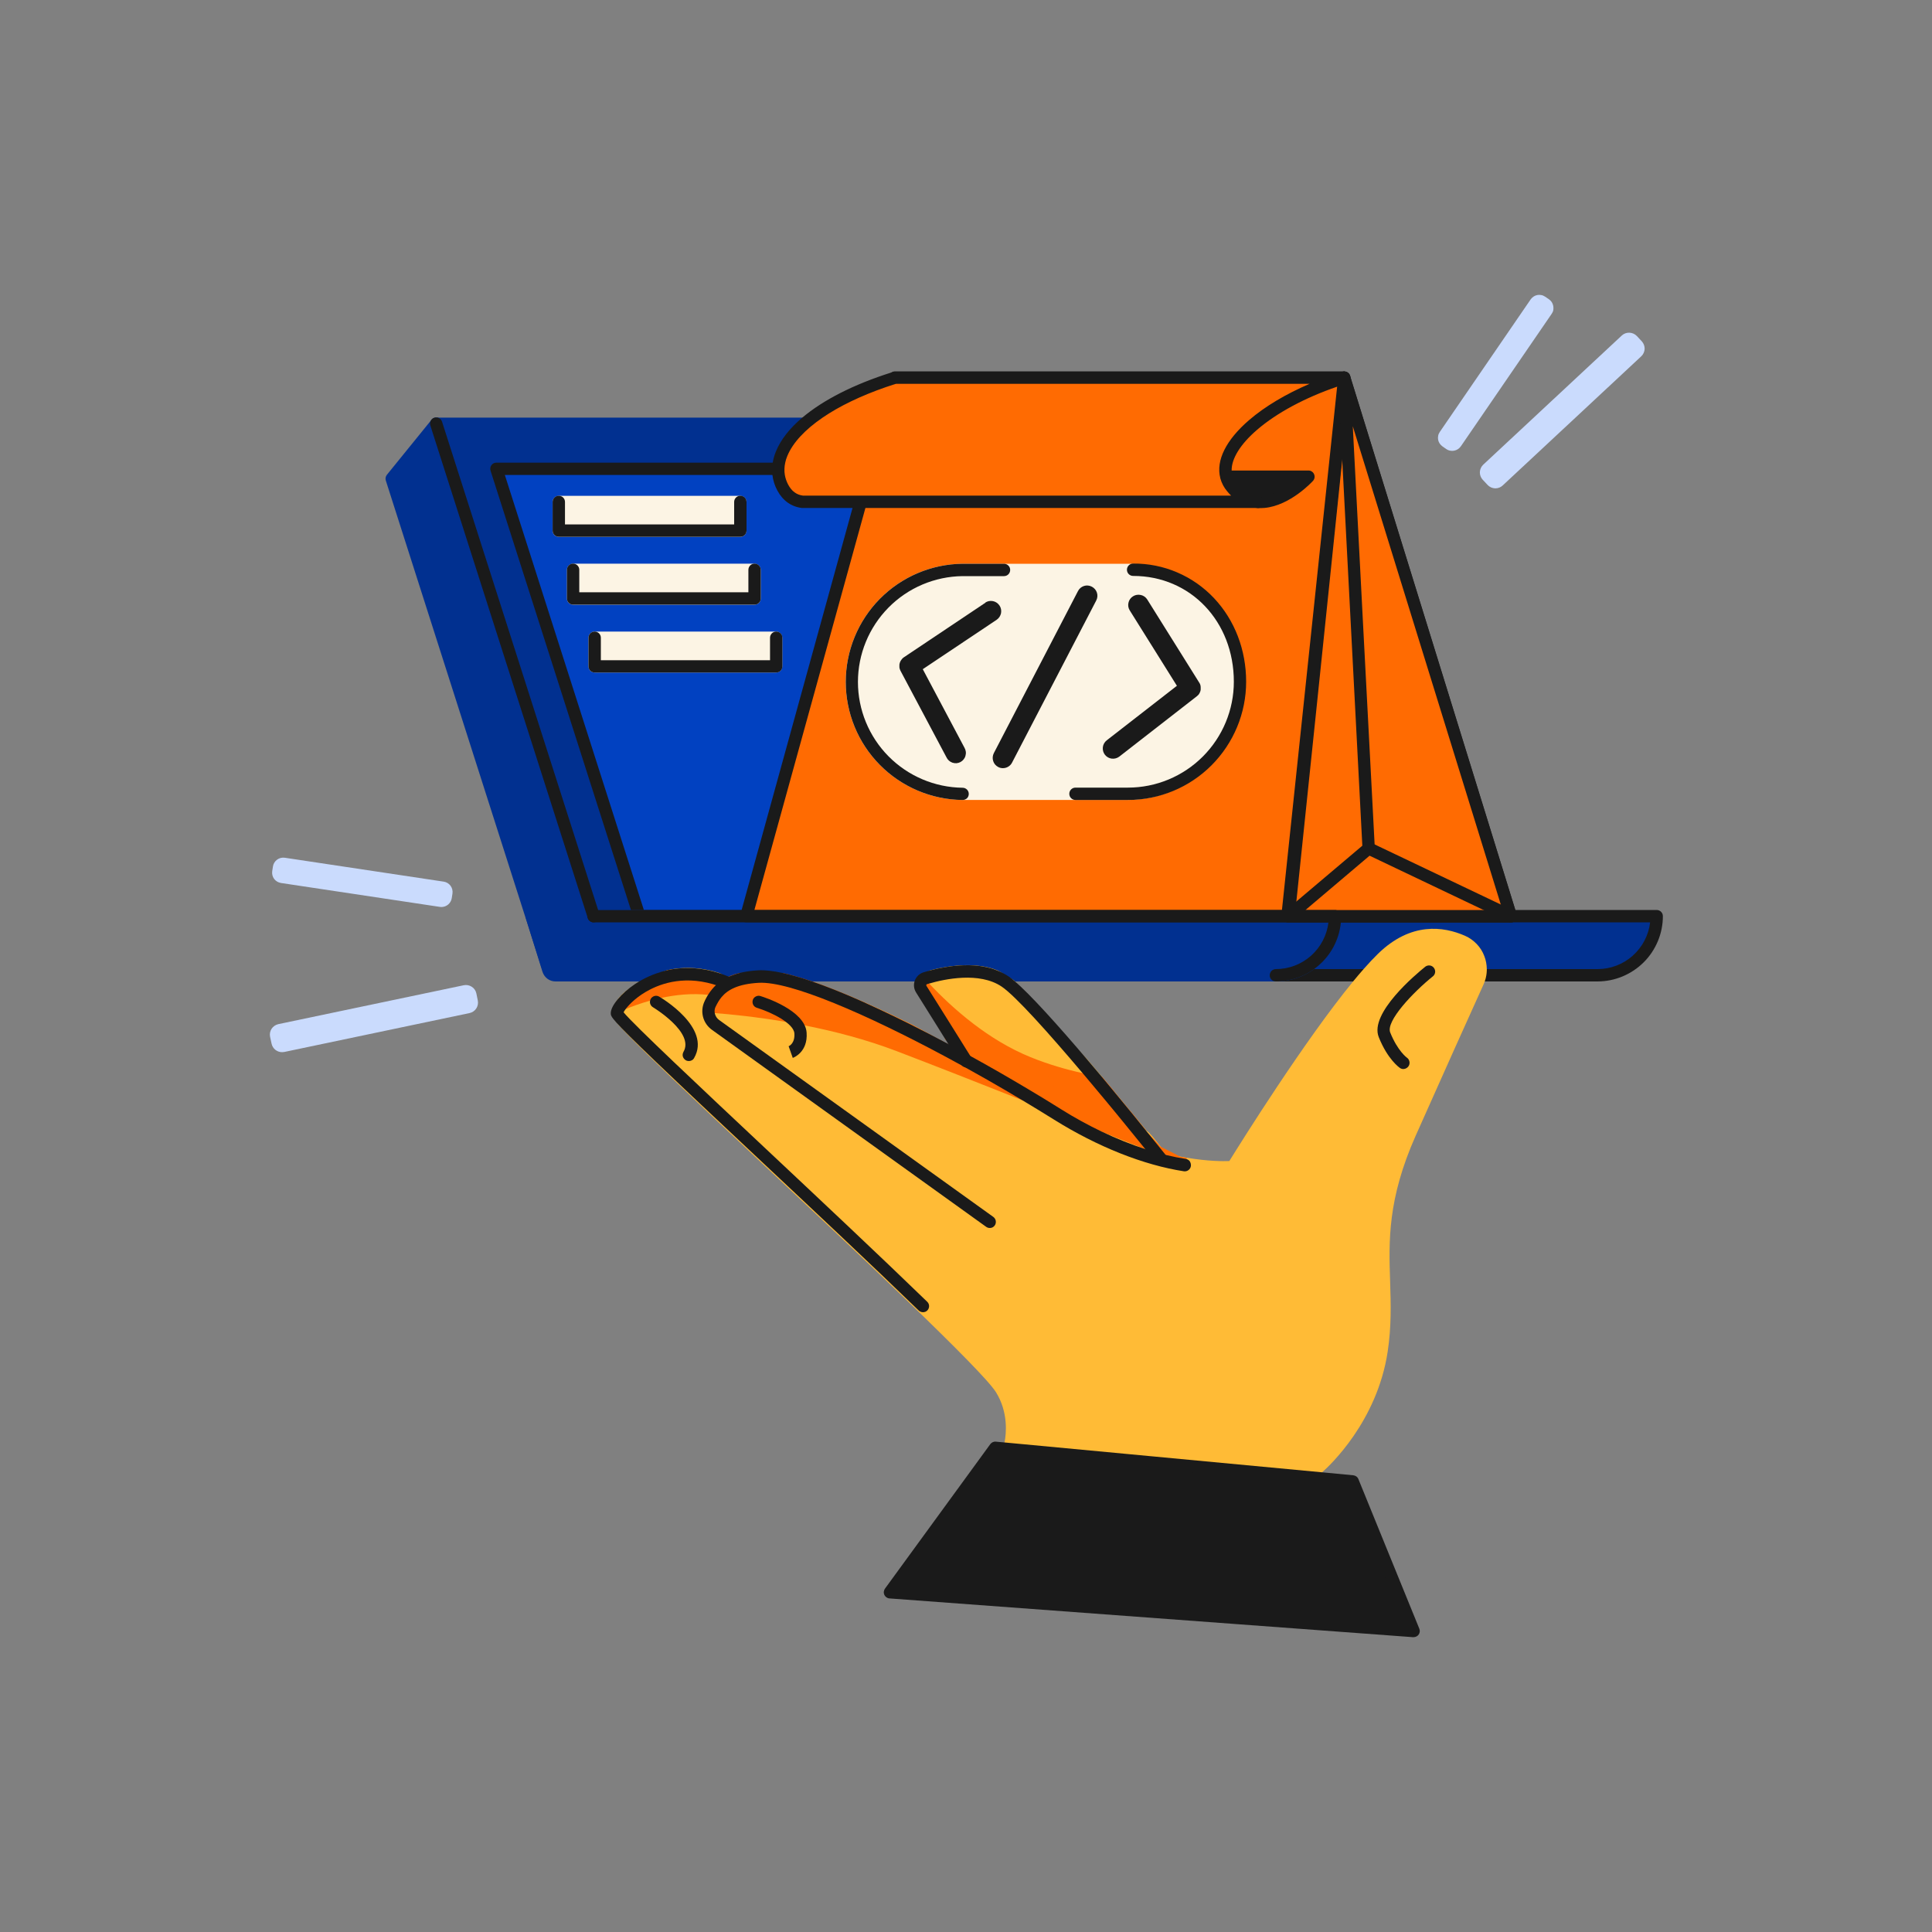 <svg xmlns="http://www.w3.org/2000/svg" xmlns:xlink="http://www.w3.org/1999/xlink" id="Calque_1" x="0px" y="0px" viewBox="0 0 3000 3000" style="enable-background:new 0 0 3000 3000;" xml:space="preserve"><rect x="0" y="0" width="3000" height="3000" fill="#808080" stroke="none"/><style type="text/css">	.st0{fill:#013090;}	.st1{fill:#0141C1;}	.st2{fill:#1A1A1A;}	.st3{fill:#FCF4E4;}	.st4{fill:#FFBB36;}	.st5{fill:#FF6B02;}	.st6{fill:#FF7A2F;}	.st7{fill:#CADBFD;}</style><path class="st0" d="M1601.2,648.5H677.4c-1.5,0-3,0.4-4.3,1c-1.3,0.7-2.5,1.7-3.4,2.9s-1.5,2.6-1.7,4.1s-0.1,3,0.3,4.4l244.4,764.6  c0.6,1.9,1.8,3.6,3.5,4.8c1.6,1.2,3.6,1.8,5.6,1.8h679.4c2.5,0,5-1,6.8-2.8s2.8-4.2,2.8-6.8V658c0-1.3-0.2-2.5-0.7-3.7  s-1.2-2.2-2.1-3.1c-0.9-0.9-1.9-1.6-3.1-2.1S1602.5,648.5,1601.2,648.5z"></path><path class="st1" d="M770.7,727.8l222.1,694.8h603.5V727.8H770.7z"></path><path class="st2" d="M1596.3,1413.1V779.2h-9.5v633.9h-434.3c1.8,0.7,3.4,1.9,4.7,3.5c0.6,0.5,1.5,1.2,2.7,2.1  c1.4,1.1,3.3,2.3,5.6,3.9c0.1,0,0.1,0.1,0.2,0.1H1606v-9.6H1596.3z M1596.3,1413.1V779.2h-9.5v633.9h-434.3c1.8,0.7,3.4,1.9,4.7,3.5  c0.6,0.5,1.5,1.2,2.7,2.1c1.4,1.1,3.3,2.3,5.6,3.9c0.1,0,0.1,0.1,0.2,0.1H1606v-9.6H1596.3z M1596.3,1413.1V779.2h-9.5v633.9h-434.3  c1.8,0.7,3.4,1.9,4.7,3.5c0.6,0.5,1.5,1.2,2.7,2.1c1.4,1.1,3.3,2.3,5.6,3.9c0.1,0,0.1,0.1,0.2,0.1H1606v-9.6H1596.3z M1596.3,1413.1  V779.2h-9.5v633.9h-434.3c1.8,0.7,3.4,1.9,4.7,3.5c0.6,0.5,1.5,1.2,2.7,2.1c1.4,1.1,3.3,2.3,5.6,3.9c0.1,0,0.1,0.1,0.2,0.1H1606  v-9.6H1596.3z M1596.3,1413.1V779.2h-9.5v633.9h-434.3c1.8,0.7,3.4,1.9,4.7,3.5c0.6,0.5,1.5,1.2,2.7,2.1c1.4,1.1,3.3,2.3,5.6,3.9  c0.1,0,0.1,0.1,0.2,0.1H1606v-9.6H1596.3z M1596.3,1413.1V779.2h-9.5v633.9h-434.3c1.8,0.7,3.4,1.9,4.7,3.5c0.6,0.5,1.5,1.2,2.7,2.1  c1.4,1.1,3.3,2.3,5.6,3.9c0.1,0,0.1,0.1,0.2,0.1H1606v-9.6H1596.3z M1596.3,1413.1V779.2h-9.5v633.9h-434.3c1.8,0.7,3.4,1.9,4.7,3.5  c0.6,0.5,1.5,1.2,2.7,2.1c1.4,1.1,3.3,2.3,5.6,3.9c0.1,0,0.1,0.1,0.2,0.1H1606v-9.6H1596.3z M1596.3,1413.1V779.2h-9.5v633.9h-434.3  c1.8,0.7,3.4,1.9,4.7,3.5c0.6,0.5,1.5,1.2,2.7,2.1c1.4,1.1,3.3,2.3,5.6,3.9c0.1,0,0.1,0.1,0.2,0.1H1606v-9.6H1596.3z M1605.3,724.3  c-0.5-1.2-1.2-2.2-2.1-3.1c-0.9-0.9-1.9-1.6-3.1-2.1c-1.2-0.5-2.4-0.7-3.7-0.7H770.8c-1.5,0-3,0.3-4.3,1c-1.4,0.7-2.5,1.7-3.4,2.9  c-0.9,1.2-1.5,2.6-1.7,4.1c-0.2,1.5-0.1,3,0.3,4.4l218,682.2l0,0.1l4,12.5c0.6,1.9,1.9,3.6,3.5,4.8c1.3,0.9,2.8,1.5,4.3,1.7  c0.4,0.1,0.8,0.1,1.3,0.1h603.5c0.5,0,0.9,0,1.4-0.1c2-0.3,4-1.2,5.5-2.6c1.8-1.8,2.8-4.3,2.8-6.8V728  C1606,726.7,1605.8,725.5,1605.3,724.3z M1586.8,1413.1h-587l0-0.1L783.9,737.5h802.9V1413.1z M1596.3,1413.1V779.2h-9.5v633.9  h-434.3c1.8,0.7,3.4,1.9,4.7,3.5c0.6,0.5,1.5,1.2,2.7,2.1c1.4,1.1,3.3,2.3,5.6,3.9c0.1,0,0.1,0.1,0.2,0.1H1606v-9.6H1596.3z   M1596.3,1413.1V779.2h-9.5v633.9h-434.3c1.8,0.7,3.4,1.9,4.7,3.5c0.6,0.5,1.5,1.2,2.7,2.1c1.4,1.1,3.3,2.3,5.6,3.9  c0.1,0,0.1,0.1,0.2,0.1H1606v-9.6H1596.3z M1596.3,1413.1V779.2h-9.5v633.9h-434.3c1.8,0.7,3.4,1.9,4.7,3.5c0.6,0.5,1.5,1.2,2.7,2.1  c1.4,1.1,3.3,2.3,5.6,3.9c0.1,0,0.1,0.1,0.2,0.1H1606v-9.6H1596.3z M1596.3,1413.1V779.2h-9.5v633.9h-434.3c1.8,0.7,3.4,1.9,4.7,3.5  c0.6,0.5,1.5,1.2,2.7,2.1c1.4,1.1,3.3,2.3,5.6,3.9c0.1,0,0.1,0.1,0.2,0.1H1606v-9.6H1596.3z M1596.3,1413.1V779.2h-9.5v633.9h-434.3  c1.8,0.7,3.4,1.9,4.7,3.5c0.6,0.5,1.5,1.2,2.7,2.1c1.4,1.1,3.3,2.3,5.6,3.9c0.1,0,0.1,0.1,0.2,0.1H1606v-9.6H1596.3z M1596.3,1413.1  V779.2h-9.5v633.9h-434.3c1.8,0.7,3.4,1.9,4.7,3.5c0.6,0.5,1.5,1.2,2.7,2.1c1.4,1.1,3.3,2.3,5.6,3.9c0.1,0,0.1,0.1,0.2,0.1H1606  v-9.6H1596.3z M1596.3,1413.1V779.2h-9.5v633.9h-434.3c1.8,0.7,3.4,1.9,4.7,3.5c0.6,0.5,6,4.5,8.2,6c0.1,0,440.6,0.1,440.6,0.1v-9.6  H1596.3z"></path><path class="st3" d="M1149.5,769.9H867.7c-5.3,0-9.6,4.3-9.6,9.6V824c0,5.3,4.3,9.6,9.6,9.6h281.8c5.3,0,9.6-4.3,9.6-9.6v-44.5  C1159.1,774.2,1154.8,769.9,1149.5,769.9z"></path><path class="st3" d="M1171.7,875.3H889.9c-5.3,0-9.6,4.3-9.6,9.6v44.5c0,5.3,4.3,9.6,9.6,9.6h281.8c5.3,0,9.6-4.3,9.6-9.6v-44.5  C1181.3,879.6,1177,875.3,1171.7,875.3z"></path><path class="st3" d="M1205.2,980.7H923.4c-5.3,0-9.6,4.3-9.6,9.6v44.4c0,5.3,4.3,9.6,9.6,9.6h281.8c5.3,0,9.6-4.3,9.6-9.6v-44.4  C1214.7,985,1210.4,980.7,1205.2,980.7z"></path><path class="st2" d="M1149.5,833.5H867.7c-1.3,0-2.5-0.2-3.7-0.7s-2.2-1.2-3.1-2.1c-0.9-0.9-1.6-1.9-2.1-3.1  c-0.5-1.2-0.7-2.4-0.7-3.7v-44.5c0-2.5,1-5,2.8-6.8s4.2-2.8,6.8-2.8s5,1,6.8,2.8s2.8,4.2,2.8,6.8v34.9H1140v-34.9c0-2.5,1-5,2.8-6.8  s4.2-2.8,6.8-2.8c2.5,0,5,1,6.8,2.8s2.8,4.2,2.8,6.8v44.5c0,1.3-0.2,2.5-0.7,3.7s-1.2,2.2-2.1,3.1c-0.9,0.9-1.9,1.6-3.1,2.1  C1152,833.2,1150.7,833.5,1149.5,833.5z"></path><path class="st2" d="M1171.7,938.9H889.9c-2.5,0-5-1-6.8-2.8s-2.8-4.2-2.8-6.8v-44.5c0-2.5,1-5,2.8-6.8s4.2-2.8,6.8-2.8  c2.5,0,5,1,6.8,2.8s2.8,4.2,2.8,6.8v34.9h262.6v-34.9c0-2.5,1-5,2.8-6.8s4.2-2.8,6.8-2.8c2.5,0,5,1,6.8,2.8s2.8,4.2,2.8,6.8v44.5  c0,1.3-0.2,2.5-0.7,3.7s-1.2,2.2-2.1,3.1c-0.9,0.9-1.9,1.6-3.1,2.1S1173,938.9,1171.7,938.9z"></path><path class="st2" d="M1205.2,1044.3H923.4c-2.5,0-5-1-6.8-2.8s-2.8-4.2-2.8-6.8v-44.4c0-2.5,1-5,2.8-6.8s4.2-2.8,6.8-2.8  c2.5,0,5,1,6.8,2.8s2.8,4.2,2.8,6.8v34.9h262.7v-34.9c0-2.5,1-5,2.8-6.8s4.2-2.8,6.8-2.8c2.5,0,5,1,6.8,2.8s2.8,4.2,2.8,6.8v44.4  c0,1.3-0.2,2.5-0.7,3.7s-1.2,2.2-2.1,3.1s-1.9,1.6-3.1,2.1C1207.7,1044.1,1206.4,1044.3,1205.2,1044.3z"></path><path class="st0" d="M951.3,1483.6L686.5,655.1c-0.5-1.6-1.5-3.1-2.8-4.3c-1.3-1.1-2.9-1.9-4.6-2.2c-1.7-0.3-3.4-0.2-5.1,0.4  c-1.6,0.6-3,1.6-4.1,3l-69.1,85.2c-1,1.2-1.7,2.7-2,4.3s-0.2,3.2,0.3,4.7l242.6,759.1c1.4,4.5,4.3,8.4,8.1,11.2  c3.8,2.8,8.4,4.3,13.2,4.2c2.3,0,4.6-0.3,6.7-1l75.4-24.1c2.4-0.8,4.4-2.5,5.6-4.8C951.9,1488.6,952.1,1486,951.3,1483.6z"></path><path class="st0" d="M1353.6,1422.7h1219c0,24.3-9.7,47.7-26.9,64.9c-17.2,17.2-40.5,26.9-64.9,26.9H1353.5L1353.6,1422.7  L1353.6,1422.7z"></path><path class="st2" d="M1981.2,1504.8c-2.6,0-5,1-6.8,2.8c-1.8,1.8-2.8,4.3-2.8,6.8v0.1h137.3c2.8-3.3,5.6-6.6,8.4-9.7H1981.2z   M2342,1431.3l-18.1-8.6H2001c0,0,0,0,0-0.1c0,0,0-0.1,0-0.1l8.4-7.1l0.2-2.3h-12.5l-2.5,2.1c-1.5,1.3-2.6,3-3.1,4.9  c0,0.1-0.1,0.2-0.1,0.3c0.2-2.4,0.5-4.9,0.8-7.3H1606v9.6h-252.4l0,9.4v0.1l-0.1,82.3h64.4c0.9,1,1.8,2.1,2.7,3.1  c0.7-1.1,1.5-2.1,2.4-3.1h2.9c0.5-0.4,1-0.8,1.5-1.2c0.1-0.1,0.2-0.2,0.3-0.2c0.1-0.1,0.2-0.1,0.3-0.2c0.3-0.2,0.5-0.4,0.8-0.5  c0.5-0.3,0.9-0.6,1.4-0.8c0,0,0,0,0.1,0c0.2-0.1,0.3-0.2,0.5-0.3c0.6-0.3,1.2-0.6,1.8-0.8c0.1,0,0.2-0.1,0.3-0.1  c0.3-0.1,0.7-0.3,1.1-0.4c0.3-0.1,0.7-0.2,1.1-0.3c0.4-0.1,0.7-0.2,1.1-0.3c0.5-0.2,1.1-0.3,1.6-0.5c1.3-0.4,2.6-0.7,4-1.1  c0.6-0.2,1.3-0.3,1.9-0.5c0.6-0.2,1.3-0.3,2-0.5c0.5-0.1,1-0.2,1.4-0.4c0,0,0.1,0,0.1,0c0.5-0.1,0.9-0.2,1.4-0.4  c0.5-0.1,1-0.2,1.5-0.4c0.6-0.2,1.2-0.3,1.8-0.4c0.4-0.1,0.8-0.2,1.3-0.3h-89.9v-72.6h983C2344.7,1432.2,2343.3,1431.9,2342,1431.3z   M1981.2,1504.8c-2.6,0-5,1-6.8,2.8c-1.8,1.8-2.8,4.3-2.8,6.8v0.1h137.3c2.8-3.3,5.6-6.6,8.4-9.7H1981.2z M2342,1431.3l-18.1-8.6  H2001c0,0,0,0,0-0.1c0,0,0-0.1,0-0.1l8.4-7.1l0.2-2.3h-12.5l-2.5,2.1c-1.5,1.3-2.6,3-3.1,4.9c0,0.1-0.1,0.2-0.1,0.3  c0.2-2.4,0.5-4.9,0.8-7.3H1606v9.6h-252.4l0,9.4v0.1l-0.1,82.3h64.4c0.9,1,1.8,2.1,2.7,3.1c0.7-1.1,1.5-2.1,2.4-3.1h2.9  c0.5-0.4,1-0.8,1.5-1.2c0.1-0.1,0.2-0.2,0.3-0.2c0.1-0.1,0.2-0.1,0.3-0.2c0.3-0.2,0.5-0.4,0.8-0.5c0.5-0.3,0.9-0.6,1.4-0.8  c0,0,0,0,0.1,0c0.2-0.1,0.3-0.2,0.5-0.3c0.6-0.3,1.2-0.6,1.8-0.8c0.1,0,0.2-0.1,0.3-0.1c0.3-0.1,0.7-0.3,1.1-0.4  c0.3-0.1,0.7-0.2,1.1-0.3c0.4-0.1,0.7-0.2,1.1-0.3c0.5-0.2,1.1-0.3,1.6-0.5c1.3-0.4,2.6-0.7,4-1.1c0.6-0.2,1.3-0.3,1.9-0.5  c0.6-0.2,1.3-0.3,2-0.5c0.5-0.1,1-0.2,1.4-0.4c0,0,0.1,0,0.1,0c0.5-0.1,0.9-0.2,1.4-0.4c0.5-0.1,1-0.2,1.5-0.4  c0.6-0.2,1.2-0.3,1.8-0.4c0.4-0.1,0.8-0.2,1.3-0.3h-89.9v-72.6h983C2344.7,1432.2,2343.3,1431.9,2342,1431.3z M1981.2,1504.8  c-2.6,0-5,1-6.8,2.8c-1.8,1.8-2.8,4.3-2.8,6.8v0.1h137.3c2.8-3.3,5.6-6.6,8.4-9.7H1981.2z M2342,1431.3l-18.1-8.6H2001  c0,0,0,0,0-0.1c0,0,0-0.1,0-0.1l8.4-7.1l0.2-2.3h-12.5l-2.5,2.1c-1.5,1.3-2.6,3-3.1,4.9c0,0.1-0.1,0.2-0.1,0.3  c0.2-2.4,0.5-4.9,0.8-7.3H1606v9.6h-252.4l0,9.4v0.1l-0.1,82.3h64.4c0.9,1,1.8,2.1,2.7,3.1c0.7-1.1,1.5-2.1,2.4-3.1h2.9  c0.5-0.4,1-0.8,1.5-1.2c0.1-0.1,0.2-0.2,0.3-0.2c0.1-0.1,0.2-0.1,0.3-0.2c0.3-0.2,0.5-0.4,0.8-0.5c0.5-0.3,0.9-0.6,1.4-0.8  c0,0,0,0,0.1,0c0.2-0.1,0.3-0.2,0.5-0.2c0.6-0.3,1.2-0.6,1.8-0.8c0.1,0,0.2-0.1,0.3-0.1c0.3-0.1,0.7-0.3,1.1-0.4  c0.3-0.1,0.7-0.2,1.1-0.3c0.4-0.1,0.7-0.2,1.1-0.3c0.5-0.2,1.1-0.3,1.6-0.5c1.3-0.4,2.6-0.7,4-1.1c0.6-0.2,1.3-0.3,1.9-0.5  c0.6-0.2,1.3-0.3,2-0.5c0.5-0.1,1-0.2,1.4-0.4c0,0,0.1,0,0.1,0c0.5-0.1,0.9-0.2,1.4-0.4c0.5-0.1,1-0.2,1.5-0.4  c0.6-0.2,1.2-0.3,1.8-0.4c0.4-0.1,0.8-0.2,1.3-0.3h-89.9v-72.6h983C2344.7,1432.2,2343.3,1431.9,2342,1431.3z M1981.2,1504.8  c-2.6,0-5,1-6.8,2.8c-1.8,1.8-2.8,4.3-2.8,6.8v0.1h137.3c2.8-3.3,5.6-6.6,8.4-9.7H1981.2z M2342,1431.3l-18.1-8.6H2001  c0,0,0,0,0-0.1c0,0,0-0.1,0-0.1l8.4-7.1l0.2-2.3h-12.5l-2.5,2.1c-1.5,1.3-2.6,3-3.1,4.9c0,0.1-0.1,0.2-0.1,0.3  c0.2-2.4,0.5-4.9,0.8-7.3H1606v9.6h-252.4l0,9.4v0.1l-0.1,82.3h64.4c0.9,1,1.8,2.1,2.7,3.1c0.7-1.1,1.5-2.1,2.4-3.1h2.9  c0.5-0.4,1-0.8,1.5-1.2c0.1-0.1,0.2-0.2,0.3-0.2c0.1-0.1,0.2-0.1,0.3-0.2c0.3-0.2,0.5-0.4,0.8-0.5c0.5-0.3,0.9-0.6,1.4-0.8  c0,0,0,0,0.1,0c0.2-0.1,0.3-0.2,0.5-0.2c0.6-0.3,1.2-0.6,1.8-0.8c0.1,0,0.2-0.1,0.3-0.1c0.3-0.1,0.7-0.3,1.1-0.4  c0.3-0.1,0.7-0.2,1.1-0.3c0.4-0.1,0.7-0.2,1.1-0.3c0.5-0.2,1.1-0.3,1.6-0.5c1.3-0.4,2.6-0.7,4-1.1c0.6-0.2,1.3-0.3,1.9-0.5  c0.6-0.2,1.3-0.3,2-0.5c0.5-0.1,1-0.2,1.4-0.4c0,0,0.1,0,0.1,0c0.5-0.1,0.9-0.2,1.4-0.4c0.5-0.1,1-0.2,1.5-0.4  c0.6-0.2,1.2-0.3,1.8-0.4c0.4-0.1,0.8-0.2,1.3-0.3h-89.9v-72.6h983C2344.7,1432.2,2343.3,1431.9,2342,1431.3z M1981.2,1504.8  c-2.6,0-5,1-6.8,2.8c-1.8,1.8-2.8,4.3-2.8,6.8v0.1h137.3c2.8-3.3,5.6-6.6,8.4-9.7H1981.2z M2342,1431.3l-18.1-8.6H2001  c0,0,0,0,0-0.1c0,0,0-0.1,0-0.1l8.4-7.1l0.2-2.3h-12.5l-2.5,2.1c-1.5,1.3-2.6,3-3.1,4.9c0,0.1-0.1,0.2-0.1,0.3  c0.2-2.4,0.5-4.9,0.8-7.3H1606v9.6h-252.4l0,9.4v0.1l-0.1,82.3h64.4c0.9,1,1.8,2.1,2.7,3.1c0.7-1.1,1.5-2.1,2.4-3.1h2.9  c0.5-0.4,1-0.8,1.5-1.2c0.1-0.1,0.2-0.2,0.3-0.2c0.1-0.1,0.2-0.1,0.3-0.2c0.3-0.2,0.5-0.4,0.8-0.5c0.5-0.3,0.9-0.6,1.4-0.8  c0,0,0,0,0.1,0c0.2-0.1,0.3-0.2,0.5-0.2c0.6-0.3,1.2-0.6,1.8-0.8c0.1,0,0.2-0.1,0.3-0.1c0.3-0.1,0.7-0.3,1.1-0.4  c0.3-0.1,0.7-0.2,1.1-0.3c0.4-0.1,0.7-0.2,1.1-0.3c0.5-0.2,1.1-0.3,1.6-0.5c1.3-0.4,2.6-0.7,4-1.1c0.6-0.2,1.3-0.3,1.9-0.5  c0.6-0.2,1.3-0.3,2-0.5c0.5-0.1,1-0.2,1.4-0.4c0,0,0.1,0,0.1,0c0.5-0.1,0.9-0.2,1.4-0.4c0.5-0.1,1-0.2,1.5-0.4  c0.6-0.2,1.2-0.3,1.8-0.4c0.4-0.1,0.8-0.2,1.3-0.3h-89.9v-72.6h983C2344.7,1432.2,2343.3,1431.9,2342,1431.3z M1981.2,1504.8  c-2.6,0-5,1-6.8,2.8c-1.8,1.8-2.8,4.3-2.8,6.8v0.1h137.3c2.8-3.3,5.6-6.6,8.4-9.7H1981.2z M2342,1431.3l-18.1-8.6H2001  c0,0,0,0,0-0.1c0,0,0-0.1,0-0.1l8.4-7.1l0.2-2.3h-12.5l-2.5,2.1c-1.5,1.3-2.6,3-3.1,4.9c0,0.1-0.1,0.2-0.1,0.3  c0.2-2.4,0.5-4.9,0.8-7.3H1606v9.6h-252.4l0,9.4v0.1l-0.1,82.3h64.4c0.9,1,1.8,2.1,2.7,3.1c0.7-1.1,1.5-2.1,2.4-3.1h2.9  c0.5-0.4,1-0.8,1.5-1.2c0.1-0.1,0.2-0.2,0.3-0.2c0.1-0.1,0.2-0.1,0.3-0.2c0.3-0.2,0.5-0.4,0.8-0.5c0.5-0.3,0.9-0.6,1.4-0.8  c0,0,0,0,0.1,0c0.2-0.1,0.3-0.2,0.5-0.2c0.6-0.3,1.2-0.6,1.8-0.8c0.1,0,0.2-0.1,0.3-0.1c0.3-0.1,0.7-0.3,1.1-0.4  c0.3-0.1,0.7-0.2,1.1-0.3c0.4-0.1,0.7-0.2,1.1-0.3c0.5-0.2,1.1-0.3,1.6-0.5c1.3-0.4,2.6-0.7,4-1.1c0.6-0.2,1.3-0.3,1.9-0.5  c0.6-0.2,1.3-0.3,2-0.5c0.5-0.1,1-0.2,1.4-0.4c0,0,0.1,0,0.1,0c0.5-0.1,0.9-0.2,1.4-0.4c0.5-0.1,1-0.2,1.5-0.4  c0.6-0.2,1.2-0.3,1.8-0.4c0.4-0.1,0.8-0.2,1.3-0.3h-89.9v-72.6h983C2344.7,1432.2,2343.3,1431.9,2342,1431.3z M1981.2,1504.8  c-2.6,0-5,1-6.8,2.8c-1.8,1.8-2.8,4.3-2.8,6.8v0.1h137.3c2.8-3.3,5.6-6.6,8.4-9.7H1981.2z M2342,1431.3l-18.1-8.6H2001  c0,0,0,0,0-0.1c0,0,0-0.1,0-0.1l8.4-7.1l0.2-2.3h-12.5l-2.5,2.1c-1.5,1.3-2.6,3-3.1,4.9c0,0.1-0.1,0.2-0.1,0.3  c0.2-2.4,0.5-4.9,0.8-7.3H1606v9.6h-252.4l0,9.4v0.1l-0.1,82.3h64.4c0.9,1,1.8,2.1,2.7,3.1c0.7-1.1,1.5-2.1,2.4-3.1h2.9  c0.5-0.4,1-0.8,1.5-1.2c0.1-0.1,0.2-0.2,0.3-0.2c0.1-0.1,0.2-0.1,0.3-0.2c0.3-0.2,0.5-0.4,0.8-0.5c0.5-0.3,0.9-0.6,1.4-0.8  c0,0,0,0,0.1,0c0.2-0.1,0.3-0.2,0.5-0.2c0.6-0.3,1.2-0.6,1.8-0.8c0.1,0,0.2-0.1,0.3-0.1c0.3-0.1,0.7-0.3,1.1-0.4  c0.3-0.1,0.7-0.2,1.1-0.3c0.4-0.1,0.7-0.2,1.1-0.3c0.5-0.2,1.1-0.3,1.6-0.5c1.3-0.4,2.6-0.7,4-1.1c0.6-0.2,1.3-0.3,1.9-0.5  c0.6-0.2,1.3-0.3,2-0.5c0.5-0.1,1-0.2,1.4-0.4c0,0,0.1,0,0.1,0c0.5-0.1,0.9-0.2,1.4-0.4c0.5-0.1,1-0.2,1.5-0.4  c0.6-0.2,1.2-0.3,1.8-0.4c0.4-0.1,0.8-0.2,1.3-0.3h-89.9v-72.6h983C2344.7,1432.2,2343.3,1431.9,2342,1431.3z M1981.2,1504.8  c-2.6,0-5,1-6.8,2.8c-1.8,1.8-2.8,4.3-2.8,6.8v0.1h137.3c2.8-3.3,5.6-6.6,8.4-9.7H1981.2z M2346.1,1432.2c-1.4,0-2.8-0.3-4.1-0.9  l-18.1-8.6H2001c0,0,0,0,0-0.1c0,0,0-0.1,0-0.1l8.4-7.1l0.2-2.3h-12.5l-2.5,2.1c-1.5,1.3-2.6,3-3.1,4.9c0,0.1-0.1,0.2-0.1,0.3  c0.2-2.4,0.5-4.9,0.8-7.3H1606v9.6h-252.4l0,9.4v0.1l-0.1,82.3h64.4c0.9,1,1.8,2.1,2.7,3.1c0.7-1.1,1.5-2.1,2.4-3.1h2.9  c0.5-0.4,1-0.8,1.5-1.2c0.1-0.1,0.2-0.2,0.3-0.2c0.1-0.1,0.2-0.1,0.3-0.2c0.3-0.2,0.5-0.4,0.8-0.5c0.5-0.3,0.9-0.6,1.4-0.8  c0,0,0,0,0.1,0c0.2-0.1,0.3-0.2,0.5-0.2c0.6-0.3,1.2-0.6,1.8-0.8c0.1,0,0.2-0.1,0.3-0.1c0.3-0.1,0.7-0.3,1.1-0.4  c0.3-0.1,0.7-0.2,1.1-0.3c0.4-0.1,0.7-0.2,1.1-0.3c0.5-0.2,1.1-0.3,1.6-0.5c1.3-0.4,2.6-0.7,4-1.1c0.6-0.2,1.3-0.3,1.9-0.5  c0.6-0.2,1.3-0.3,2-0.5c0.5-0.1,1-0.2,1.4-0.4c0,0,0.1,0,0.1,0c0.5-0.1,0.9-0.2,1.4-0.4c0.5-0.1,1-0.2,1.5-0.4  c0.6-0.2,1.2-0.3,1.8-0.4c0.4-0.1,0.8-0.2,1.3-0.3h-89.9v-72.6H2346.1z M2579.3,1415.8c-1.8-1.8-4.3-2.8-6.8-2.8h-1219  c-0.5,0-1,0-1.4,0.1c-2,0.3-3.9,1.2-5.4,2.7c-1.8,1.8-2.8,4.3-2.8,6.8v91.8c0,2.6,1,5,2.8,6.8c1.8,1.8,4.3,2.8,6.8,2.8h1127.2  c26.9-0.1,52.6-10.8,71.7-29.8c19-19,29.7-44.8,29.7-71.6C2582.1,1420,2581.1,1417.6,2579.3,1415.8z M2535.3,1484  c-15,13.4-34.5,20.8-54.6,20.8H1363.1v-72.6h1199.2C2560,1452.2,2550.3,1470.6,2535.3,1484z M2342,1431.3l-18.1-8.6H2001  c0,0,0,0,0-0.1c0,0,0-0.1,0-0.1l8.4-7.1l0.2-2.3h-12.5l-2.5,2.1c-1.5,1.3-2.6,3-3.1,4.9c0,0.1-0.1,0.2-0.1,0.3  c0.2-2.4,0.5-4.9,0.8-7.3H1606v9.6h-252.4l0,9.4v0.1l-0.1,82.3h64.4c0.9,1,1.8,2.1,2.7,3.1c0.7-1.1,1.5-2.1,2.4-3.1h2.9  c0.5-0.4,1-0.8,1.5-1.2c0.1-0.1,0.2-0.2,0.3-0.2c0.1-0.1,0.2-0.1,0.3-0.2c0.3-0.2,0.5-0.4,0.8-0.5c0.5-0.3,0.9-0.6,1.4-0.8  c0,0,0,0,0.1,0c0.2-0.1,0.3-0.2,0.5-0.2c0.6-0.3,1.2-0.6,1.8-0.8c0.1,0,0.2-0.1,0.3-0.1c0.3-0.1,0.7-0.3,1.1-0.4  c0.3-0.1,0.7-0.2,1.1-0.3c0.4-0.1,0.7-0.2,1.1-0.3c0.5-0.2,1.1-0.3,1.6-0.5c1.3-0.4,2.6-0.7,4-1.1c0.6-0.2,1.3-0.3,1.9-0.5  c0.6-0.2,1.3-0.3,2-0.5c0.5-0.1,1-0.2,1.4-0.4c0,0,0.1,0,0.1,0c0.5-0.1,0.9-0.2,1.4-0.4c0.5-0.1,1-0.2,1.5-0.4  c0.6-0.2,1.2-0.3,1.8-0.4c0.4-0.1,0.8-0.2,1.3-0.3h-89.9v-72.6h983C2344.7,1432.2,2343.3,1431.9,2342,1431.3z M1981.2,1504.8  c-2.6,0-5,1-6.8,2.8c-1.8,1.8-2.8,4.3-2.8,6.8v0.1h137.3c2.8-3.3,5.6-6.6,8.4-9.7H1981.2z M2342,1431.3l-18.1-8.6H2001  c0,0,0,0,0-0.1c0,0,0-0.1,0-0.1l8.4-7.1l0.2-2.3h-12.5l-2.5,2.1c-1.5,1.3-2.6,3-3.1,4.9c0,0.1-0.1,0.2-0.1,0.3  c0.2-2.4,0.5-4.9,0.8-7.3H1606v9.6h-252.4l0,9.4v0.1l-0.1,82.3h64.4c0.9,1,1.8,2.1,2.7,3.1c0.7-1.1,1.5-2.1,2.4-3.1h2.9  c0.5-0.4,1-0.8,1.5-1.2c0.1-0.1,0.2-0.2,0.3-0.2c0.1-0.1,0.2-0.1,0.3-0.2c0.3-0.2,0.5-0.4,0.8-0.5c0.5-0.3,0.9-0.6,1.4-0.8  c0,0,0,0,0.1,0c0.2-0.1,0.3-0.2,0.5-0.2c0.6-0.3,1.2-0.6,1.8-0.8c0.1,0,0.2-0.1,0.3-0.1c0.3-0.1,0.7-0.3,1.1-0.4  c0.3-0.1,0.7-0.2,1.1-0.3c0.4-0.1,0.7-0.2,1.1-0.3c0.5-0.2,1.1-0.3,1.6-0.5c1.3-0.4,2.6-0.7,4-1.1c0.6-0.2,1.3-0.3,1.9-0.5  c0.6-0.2,1.3-0.3,2-0.5c0.5-0.1,1-0.2,1.4-0.4c0,0,0.1,0,0.1,0c0.5-0.1,0.9-0.2,1.4-0.4c0.5-0.1,1-0.2,1.5-0.4  c0.6-0.2,1.2-0.3,1.8-0.4c0.4-0.1,0.8-0.2,1.3-0.3h-89.9v-72.6h983C2344.7,1432.2,2343.3,1431.9,2342,1431.3z M1981.2,1504.8  c-2.6,0-5,1-6.8,2.8c-1.8,1.8-2.8,4.3-2.8,6.8v0.1h137.3c2.8-3.3,5.6-6.6,8.4-9.7H1981.2z M2342,1431.3l-18.1-8.6H2001  c0,0,0,0,0-0.1c0,0,0-0.1,0-0.1l8.4-7.1l0.2-2.3h-12.5l-2.5,2.1c-1.5,1.3-2.6,3-3.1,4.9c0,0.1-0.1,0.2-0.1,0.3  c0.2-2.4,0.5-4.9,0.8-7.3H1606v9.6h-252.4l0,9.4v0.1l-0.1,82.3h64.4c0.9,1,1.8,2.1,2.7,3.1c0.7-1.1,1.5-2.1,2.4-3.1h2.9  c0.5-0.4,1-0.8,1.5-1.2c0.1-0.1,0.2-0.2,0.3-0.2c0.1-0.1,0.2-0.1,0.3-0.2c0.3-0.2,0.5-0.4,0.8-0.5c0.5-0.3,0.9-0.6,1.4-0.8  c0,0,0,0,0.1,0c0.2-0.1,0.3-0.2,0.5-0.2c0.6-0.3,1.2-0.6,1.8-0.8c0.1,0,0.2-0.1,0.3-0.1c0.3-0.1,0.7-0.3,1.1-0.4  c0.3-0.1,0.7-0.2,1.1-0.3c0.4-0.1,0.7-0.2,1.1-0.3c0.5-0.2,1.1-0.3,1.6-0.5c1.3-0.4,2.6-0.7,4-1.1c0.6-0.2,1.3-0.3,1.9-0.5  c0.6-0.2,1.3-0.3,2-0.5c0.5-0.1,1-0.2,1.4-0.4c0,0,0.1,0,0.1,0c0.5-0.1,0.9-0.2,1.4-0.4c0.5-0.1,1-0.2,1.5-0.4  c0.6-0.2,1.2-0.3,1.8-0.4c0.4-0.1,0.8-0.2,1.3-0.3h-89.9v-72.6h983C2344.7,1432.2,2343.3,1431.9,2342,1431.3z M1981.2,1504.8  c-2.6,0-5,1-6.8,2.8c-1.8,1.8-2.8,4.3-2.8,6.8v0.1h137.3c2.8-3.3,5.6-6.6,8.4-9.7H1981.2z M2342,1431.3l-18.1-8.6H2001  c0,0,0,0,0-0.1c0,0,0-0.1,0-0.1l8.4-7.1l0.2-2.3h-12.5l-2.5,2.1c-1.5,1.3-2.6,3-3.1,4.9c0,0.1-0.1,0.2-0.1,0.3  c0.2-2.4,0.5-4.9,0.8-7.3H1606v9.6h-252.4l0,9.4v0.1l-0.1,82.3h64.4c0.9,1,1.8,2.1,2.7,3.1c0.7-1.1,1.5-2.1,2.4-3.1h2.9  c0.5-0.4,1-0.8,1.5-1.2c0.1-0.1,0.2-0.2,0.3-0.2c0.1-0.1,0.2-0.1,0.3-0.2c0.3-0.2,0.5-0.4,0.8-0.5c0.5-0.3,0.9-0.6,1.4-0.8  c0,0,0,0,0.1,0c0.2-0.1,0.3-0.2,0.5-0.2c0.6-0.3,1.2-0.6,1.8-0.8c0.1,0,0.2-0.1,0.3-0.1c0.3-0.1,0.7-0.3,1.1-0.4  c0.3-0.1,0.7-0.2,1.1-0.3c0.4-0.1,0.7-0.2,1.1-0.3c0.5-0.2,1.1-0.3,1.6-0.5c1.3-0.4,2.6-0.7,4-1.1c0.6-0.2,1.3-0.3,1.9-0.5  c0.6-0.2,1.3-0.3,2-0.5c0.5-0.1,1-0.2,1.4-0.4c0,0,0.1,0,0.1,0c0.5-0.1,0.9-0.2,1.4-0.4c0.5-0.1,1-0.2,1.5-0.4  c0.6-0.2,1.2-0.3,1.8-0.4c0.4-0.1,0.8-0.2,1.3-0.3h-89.9v-72.6h983C2344.7,1432.2,2343.3,1431.9,2342,1431.3z M1981.2,1504.8  c-2.6,0-5,1-6.8,2.8c-1.8,1.8-2.8,4.3-2.8,6.8v0.1h137.3c2.8-3.3,5.6-6.6,8.4-9.7H1981.2z M2342,1431.3l-18.1-8.6H2001  c0,0,0,0,0-0.1c0,0,0-0.1,0-0.1l8.4-7.1l0.2-2.3h-12.5l-2.5,2.1c-1.5,1.3-2.6,3-3.1,4.9c0,0.1-0.1,0.2-0.1,0.3  c0.2-2.4,0.5-4.9,0.8-7.3H1606v9.6h-252.4l0,9.4v0.1l-0.1,82.3h64.4c0.9,1,1.8,2.1,2.7,3.1c0.7-1.1,1.5-2.1,2.4-3.1h2.9  c0.5-0.4,1-0.8,1.5-1.2c0.1-0.1,0.2-0.2,0.3-0.2c0.1-0.1,0.2-0.1,0.3-0.2c0.3-0.2,0.5-0.4,0.8-0.5c0.5-0.3,0.9-0.6,1.4-0.8  c0,0,0,0,0.1,0c0.2-0.1,0.3-0.2,0.5-0.2c0.6-0.3,1.2-0.6,1.8-0.8c0.1,0,0.2-0.1,0.3-0.1c0.3-0.1,0.7-0.3,1.1-0.4  c0.3-0.1,0.7-0.2,1.1-0.3c0.4-0.1,0.7-0.2,1.1-0.3c0.5-0.2,1.1-0.3,1.6-0.5c1.3-0.4,2.6-0.7,4-1.1c0.6-0.2,1.3-0.3,1.9-0.5  c0.6-0.2,1.3-0.3,2-0.5c0.5-0.1,1-0.2,1.4-0.4c0,0,0.1,0,0.1,0c0.5-0.1,0.9-0.2,1.4-0.4c0.5-0.1,1-0.2,1.5-0.4  c0.6-0.2,1.2-0.3,1.8-0.4c0.4-0.1,0.8-0.2,1.3-0.3h-89.9v-72.6h983C2344.7,1432.2,2343.3,1431.9,2342,1431.3z M1981.2,1504.8  c-2.6,0-5,1-6.8,2.8c-1.8,1.8-2.8,4.3-2.8,6.8v0.1h137.3c2.8-3.3,5.6-6.6,8.4-9.7H1981.2z M2342,1431.3l-18.1-8.6H2001  c0,0,0,0,0-0.1c0,0,0-0.1,0-0.1l8.4-7.1l0.2-2.3h-12.5l-2.5,2.1c-1.5,1.3-2.6,3-3.1,4.9c0,0.1-0.1,0.2-0.1,0.3  c0.2-2.4,0.5-4.9,0.8-7.3H1606v9.6h-252.4l0,9.4v0.1l-0.1,82.3h64.4c0.9,1,1.8,2.1,2.7,3.1c0.7-1.1,1.5-2.1,2.4-3.1h2.9  c0.5-0.4,1-0.8,1.5-1.2c0.1-0.1,0.2-0.2,0.3-0.2c0.1-0.1,0.2-0.1,0.3-0.2c0.3-0.2,0.5-0.4,0.8-0.5c0.5-0.3,0.9-0.6,1.4-0.8  c0,0,0,0,0.1,0c0.2-0.1,0.3-0.2,0.5-0.2c0.6-0.3,1.2-0.6,1.8-0.8c0.1,0,0.2-0.1,0.3-0.1c0.3-0.1,0.7-0.3,1.1-0.4  c0.3-0.1,0.7-0.2,1.1-0.3c0.4-0.1,0.7-0.2,1.1-0.3c0.5-0.2,1.1-0.3,1.6-0.5c1.3-0.4,2.6-0.7,4-1.1c0.6-0.2,1.3-0.3,1.9-0.5  c0.6-0.2,1.3-0.3,2-0.5c0.5-0.1,1-0.2,1.4-0.4c0,0,0.1,0,0.1,0c0.5-0.1,0.9-0.2,1.4-0.4c0.5-0.1,1-0.2,1.5-0.4  c0.6-0.2,1.2-0.3,1.8-0.4c0.4-0.1,0.8-0.2,1.3-0.3h-89.9v-72.6h983C2344.7,1432.2,2343.3,1431.9,2342,1431.3z M1981.2,1504.8  c-2.6,0-5,1-6.8,2.8c-1.8,1.8-2.8,4.3-2.8,6.8v0.1h137.3c2.8-3.3,5.6-6.6,8.4-9.7H1981.2z M2342,1431.3l-18.1-8.6H2001  c0,0,0,0,0-0.1c0,0,0-0.1,0-0.1l8.4-7.1l0.2-2.3h-12.5l-2.5,2.1c-1.5,1.3-2.6,3-3.1,4.9c0,0.1-0.1,0.2-0.1,0.3  c0.2-2.4,0.5-4.9,0.8-7.3H1606v9.6h-252.4l0,9.4v0.1l-0.1,82.3h64.4c0.9,1,1.8,2.1,2.7,3.1c0.7-1.1,1.5-2.1,2.4-3.1h2.9  c0.5-0.4,1-0.8,1.5-1.2c0.1-0.1,0.2-0.2,0.3-0.2c0.1-0.1,0.2-0.1,0.3-0.2c0.3-0.2,0.5-0.4,0.8-0.5c0.5-0.3,0.9-0.6,1.4-0.8  c0,0,0,0,0.1,0c0.2-0.1,0.3-0.2,0.5-0.3c0.6-0.3,1.2-0.6,1.8-0.8c0.1,0,0.2-0.1,0.3-0.1c0.3-0.1,0.7-0.3,1.1-0.4  c0.3-0.1,0.7-0.2,1.1-0.3c0.4-0.1,0.7-0.2,1.1-0.3c0.5-0.2,1.1-0.3,1.6-0.5c1.3-0.4,2.6-0.7,4-1.1c0.6-0.2,1.3-0.3,1.9-0.5  c0.6-0.2,1.3-0.3,2-0.5c0.5-0.1,1-0.2,1.4-0.4c0,0,0.1,0,0.1,0c0.5-0.1,0.9-0.2,1.4-0.4c0.5-0.1,1-0.2,1.5-0.4  c0.6-0.2,1.2-0.3,1.8-0.4c0.4-0.1,0.8-0.2,1.3-0.3h-89.9v-72.6h983C2344.7,1432.2,2343.3,1431.9,2342,1431.3z M1981.2,1504.8  c-2.6,0-5,1-6.8,2.8c-1.8,1.8-2.8,4.3-2.8,6.8v0.1h137.3c2.8-3.3,5.6-6.6,8.4-9.7H1981.2z"></path><path class="st0" d="M2082.6,1422.6L2082.6,1422.6c0,2.6-0.1,5.1-0.3,7.5c-0.1,0.7-0.1,1.4-0.2,2.1c-0.3,3-0.7,6-1.3,9  c-0.1,0.6-0.2,1.2-0.4,1.9c-0.1,0.7-0.3,1.4-0.5,2.1c-0.2,0.7-0.4,1.5-0.5,2.2c-0.1,0.3-0.2,0.7-0.3,1c-0.2,0.6-0.3,1.3-0.5,1.9  c0,0.1,0,0.2-0.1,0.2c-0.2,0.6-0.3,1.1-0.5,1.7c-0.1,0.4-0.3,0.9-0.4,1.3c-0.2,0.7-0.4,1.4-0.7,2.1c-0.5,1.4-1,2.7-1.5,4.1  c-0.3,0.7-0.5,1.4-0.8,2c-5,12.1-12.4,23.2-21.8,32.6c-3.8,3.8-8,7.4-12.3,10.5c-5.2,3.8-10.7,7-16.5,9.7  c-11.7,5.5-24.5,8.7-37.6,9.4h0c-0.9,0-1.7,0.1-2.6,0.1c-0.8,0-1.7,0-2.5,0H862.7c-4.5,0-8.9-1.4-12.6-4.1  c-3.6-2.7-6.3-6.5-7.7-10.8l-18.6-59.9l0-0.2l-7.3-23.5c-0.4-1.4-0.5-2.9-0.3-4.4c0.2-1.5,0.8-2.9,1.7-4.1c0.9-1.2,2.1-2.2,3.4-2.9  c1.3-0.6,2.8-1,4.3-1H2073c2.5,0,5,1,6.8,2.9c1.7,1.7,2.7,3.9,2.8,6.2C2082.6,1422.3,2082.6,1422.5,2082.6,1422.6z"></path><path class="st2" d="M921.8,1432.2c-2,0-4-0.6-5.6-1.8s-2.9-2.9-3.5-4.8L668.3,660.9c-0.4-1.2-0.6-2.5-0.5-3.8s0.4-2.5,1-3.7  c0.6-1.1,1.4-2.2,2.3-3c1-0.8,2.1-1.5,3.3-1.8c1.2-0.4,2.5-0.5,3.8-0.4s2.5,0.5,3.6,1.1s2.1,1.4,2.9,2.4c0.8,1,1.4,2.1,1.8,3.4  l244.4,764.6c0.8,2.4,0.5,5-0.6,7.3c-1.2,2.2-3.2,3.9-5.6,4.7C923.8,1432.1,922.8,1432.2,921.8,1432.2z"></path><path class="st4" d="M1756,1726.4L1756,1726.4c-8.5-10.4-17.4-21.1-26.4-32c-3-3.7-6.1-7.4-9.2-11.1c-3.1-3.7-6.2-7.4-9.3-11.2  l-1.7-2.1l-20.4-24.1l-114.3-123.4c0,0,0,0,0,0c-2.6-1.8-4.9-3-7.2-4.5c-0.1-0.1-1.6-0.4-1.7-0.5c-5.3-3.5-10.1-7.5-15.7-10.1  c0,0,0,0,0,0c-0.6-0.3-1.3-0.6-1.9-0.8c-1.2-0.4-2.3-0.9-3.5-1.3c-0.5-0.2-0.9-0.3-1.4-0.5c-0.3-0.1-0.6-0.2-0.8-0.3  c-1.1-0.4-2.2-0.7-3.3-1c-1.3-0.4-2.7-0.8-4.1-1.1c-2.8-0.7-5.5-1.3-8.3-1.7c-0.9-0.2-1.9-0.3-2.8-0.4c-0.7-0.1-1.4-0.2-2.1-0.3  c-0.8-0.1-1.6-0.2-2.4-0.3c-0.5,0-1-0.1-1.5-0.2c-0.7-0.1-1.5-0.2-2.2-0.2c-0.7-0.1-1.5-0.1-2.2-0.2c-0.5,0-1-0.1-1.5-0.1  c-0.8-0.1-1.6-0.1-2.4-0.1c-1.6-0.1-3.2-0.1-4.8-0.2c-0.5,0-1.1,0-1.6,0c-4.5,0-9,0.1-13.4,0.4c-1.6,0.1-3.2,0.2-4.7,0.4  c-3.1,0.3-6.2,0.6-9.3,1c-11.1,1.5-21.6,3.7-30.6,6c-0.4,0.1-0.8,0.2-1.2,0.4c0,0,0,0,0,0c-3.5,1.4-5.8,4.4-9,5.4  c-2,0.6-2.3,0.9-4.1,2.1c-0.2,0.1-0.3,0.2-0.5,0.3c0,0,0,0,0,0c-1.2,0.6-2.8,1.2-3.7,2c-0.4,0.4-0.5,2.7-0.8,3.1  c-0.9,1-0.4,3-1.1,4.1c-0.1,0.2-0.2,0.3-0.3,0.4c-0.2,0.2-0.5,0.3-0.7,0.4l-0.4,0.2c-0.7,0.2-1.3,0.4-1.6,1.2c0,0,0,0.1,0,0.1  c-0.1,0.7,0.9,2.1,0.7,2.8c-0.3,1.1,0.5,1.8,0.9,2.7c0,0,0,0,0,0.1v0c0.1,0.3,0.2,0.6,0.2,0.9c0,0.8-0.1,1.5-0.1,2.3  c0,0.4,0,0.8,0.1,1.2c0,0.3,0.1,0.6,0.1,0.9c0.5,2.6,1.5,2.5,3.3,5.2l30.2,51.1l3.7,4.3l2.1,2.4l2,2.6v0l1,1.3l3.9,5.1l1.6,2.1  l0.6,4.1l0.5,1.1l3.5,7.9c-0.6-0.3-1.2-0.6-1.8-1c-16.2-8.6-40-23-59.4-32.8c-0.6-0.3-1.2-0.6-1.9-0.9c-0.7-0.3-1.3-0.6-2-1  c-9.1-4.4-18.4-8.9-27.8-13.4c-12.6-5.9-25.4-11.8-38.3-17.5c0,0-0.1,0-0.1-0.1c-29.5-13-59.1-24.9-86.1-33.8  c-0.3-0.1-0.6-0.2-0.8-0.3c-32.1-10.6-60.6-16.8-80.9-15.7c-10.6,0.5-21.2,2.4-31.3,5.7c-2.8,0.9-5.6,1.9-8.3,3.1  c-1-0.4-6.2,1.7-7.2,1.3c-3.1-1.3-12.8-6.9-12.8-6.9c0,0,0,0,0,0c-27-8.7-51.1-9.5-71.5-6.4l-9.7,1.8c-7.7,2.9-85.4,27.9-85.4,67.7  c0,9.2-4,10.3,224,224.4c156,146.5,350.2,328.8,371.7,363.4c19.4,31.3,15.9,64.6,13.3,77.7c-0.7,3.7-1.3,5.8-1.4,5.9  c-0.3,1.1-0.5,2.4-0.5,3.6c0,0.5,0,1,0.1,1.5c0.3,1.7,0.9,3.3,1.9,4.7s2.3,2.6,3.8,3.4c0.5,0.3,1.1,0.5,1.6,0.7  c1,0.4,2.2,0.6,3.3,0.7l12,0.8l308.1,19.3h0l155,9.7h0.7c2.7,0,5.3-0.9,7.3-2.7c0.2-0.2,0.7-0.5,1.4-1.2  c11.3-9.9,84.9-78.3,101.5-186.5c6.1-39.8,5-75.1,3.9-109.3c-2.1-62.9-4.2-127.9,39.7-226.7c41.6-93.6,83.8-187.2,105.2-234.5  c0.8-1.7,1.5-3.4,2.1-5.2c1.1-3.1,1.9-6.3,2.4-9.5c0.4-2.4,0.6-4.8,0.7-7.3c0-0.8,0-1.6,0-2.4c-0.1-6.8-1.3-13.5-3.8-19.9  c-2.6-7-6.6-13.4-11.8-18.8s-11.3-9.8-18.2-12.8c-33.4-14.7-84-21.8-135,27.8c-7,6.8-14.5,14.8-22.3,23.7c-2.8,3.1-5.5,6.4-8.4,9.7  c-2.6,3.1-5.2,6.2-7.9,9.5c-75.8,92.3-173.3,248.3-192.4,279.1c-9.9,0.4-33,0.4-65.6-5.1c-3.3-0.5-6.6-1.2-10.1-1.8c0,0-0.1,0-0.1,0  h0c-7-1.3-14.3-3-22-4.8c-1.5-1.9-3.1-3.9-4.8-5.9c-1.2-1.5-2.4-3-3.7-4.6c-10.3-12.7-18.6-23.3-22-24.5h0  c-3.9-4.8-7.9-9.8-12.1-14.9L1756,1726.4z"></path><path class="st5" d="M1756,1726.4L1756,1726.4c-8.5-10.4-17.4-21.1-26.4-32c-3-3.7-6.1-7.4-9.2-11.1c-9.5-1.4-19.3-3-29.3-5  c-30.1-5.9-62.4-14.8-94.7-27.9c-59.2-24.1-109.8-65.2-147-102.2l0,0c-8.4-8.3-16-16.5-23-24.2c-1.4-1.5,0.4-2.4-0.5-3.7  c-0.1-0.1-0.2-0.2-0.2-0.3c-2.8-3.2-2.4,0.9-2.3,3.3c0,0.5,0,0.9,0,1.2c0,0.4-0.2,0.6-0.5,0.2c0.1,0.2,0.2,0.3,0.2,0.4  c0.2,0.7-1,0.9-1.7,1.3c-0.4,0.3-0.6,0.6-0.1,1.1c-0.1,1.3-0.8,1.8-0.7,3.1c0.3,2.5,1.5,4.6,2.8,6.7c0.6,0.9,1.2,1.8,1.7,2.6  l33,45.9l1,9.5l1.6,2.1l4.3,5.6l0.5,0.7l0.1,0.5l1.1,4.2c0.8,0.4,0.7,4.1,1.2,5.8v0c0.1,0.4,0.3,0.6,0.5,0.7  c0.6,0.3,1.2,0.5,1.8,0.8c0.6,0.3,1.3,0.6,1.9,0.8c7.2,3.2,15.1,6.7,23.5,10.3h0l0.1,0h0l0.1,0l0.1,0c1.2,0.5,2.4,1,3.6,1.6  c42.8,18.7,98,42.6,151.2,65.1c28.1,11.9,55.7,23.3,80.6,33.3h0c13.1,5.3,25.5,10.2,36.8,14.5h0L1756,1726.4z"></path><path class="st5" d="M1426.4,1529.7c0.1,0,0.1,0,0.2-0.1c-0.2-0.4-0.7-0.7-1.2-1c-0.4-0.4-0.7-0.8-1-1c0.1,0.2,0.2,0.4,0.2,0.7  c0.2,0.4,0.3,0.9,0.4,1.3c0.1,0.3,0.2,0.5,0.2,0.7c0.2-0.2,0.5-0.3,0.8-0.4C1426.2,1529.8,1426.3,1529.7,1426.4,1529.7z   M1425.4,1531.1c0-0.2,0-0.5-0.1-0.9C1425.1,1530.4,1425.1,1530.7,1425.4,1531.1z M1424.1,1527.2c0.1,0.1,0.2,0.2,0.3,0.3  c-0.1-0.2-0.2-0.5-0.3-0.7C1424.1,1527,1424.1,1527.1,1424.1,1527.2z M1424.3,1527.9C1424.3,1527.9,1424.3,1527.9,1424.3,1527.9  c-0.2,0.6-0.2,0.6-0.1,0.6l0.1-0.5L1424.3,1527.9z M1424.2,1528.5l-0.1,0.6c0.1,0,0.1,0.1,0.2,0.2  C1424.3,1528.5,1424.2,1528.5,1424.2,1528.5z M1423.1,1530.8c0,0.2,0,0.6,0,0.9c0.1-0.1,0.2-0.3,0.3-0.4l0-0.1  C1423.3,1531.1,1423.2,1530.9,1423.1,1530.8z M1425.3,1530.2c-0.2,0.2-0.2,0.5,0.1,0.9C1425.4,1530.9,1425.4,1530.6,1425.3,1530.2z   M1425.4,1528.6c-0.4-0.4-0.7-0.8-1-1c0.1,0.2,0.2,0.4,0.2,0.7c0.2,0.4,0.3,0.9,0.4,1.3c0.1,0.3,0.2,0.5,0.2,0.7  c0.2-0.2,0.5-0.3,0.8-0.4c0.1,0,0.2-0.1,0.3-0.1c0.1,0,0.1,0,0.2-0.1C1426.4,1529.2,1425.9,1528.9,1425.4,1528.6z M1424.2,1524.4  l-0.8-1.2l-0.1-0.2c-0.1,0.3,0,0.8,0.1,1.3c0,0.1,0.1,0.3,0.1,0.5c0.2,0.6,0.4,1.3,0.7,2c0.1-0.7,0.2-1.3,0.3-2L1424.2,1524.4z   M1423.9,1529.7l0.1-0.6c0,0-0.1,0-0.1-0.1c-0.3-0.1-0.3,0.8-0.2,1.7l-0.1,0.4l-0.1,0.3l-0.2,1.1c0,0,0,0.1,0,0.1s0,0.1,0,0.2  c0,0,0.1,0.1,0.1,0.1c0.4,0.4,0.4-0.2,0.4-1c0-0.1,0-0.2,0-0.3c0-0.2,0-0.4,0-0.6c0.1-0.1,0.2-0.1,0.2-0.2  C1423.9,1530.5,1423.9,1530.1,1423.9,1529.7z M1424.2,1528.5l-0.1,0.6c0.1,0,0.1,0.1,0.2,0.2  C1424.3,1528.5,1424.2,1528.5,1424.2,1528.5z M1424.2,1528c-0.1,0.5-0.1,0.5-0.1,0.5L1424.2,1528L1424.2,1528  C1424.3,1527.9,1424.3,1527.9,1424.2,1528z M1423.8,1527.6l0-0.2c0-0.1,0-0.2,0-0.2C1423.9,1527.2,1423.8,1527.4,1423.8,1527.6z   M1424.3,1530.4c-0.1-0.4-0.2-0.9-0.3-1.3c0,0-0.1,0-0.1-0.1c0-0.1,0-0.3,0-0.4c-0.1-0.4-0.1-0.7-0.1-1l-0.4,3.6c0,0,0,0,0,0l0,0  l-0.2,1.4c0,0,0,0.1,0,0.2c0,0,0.1,0.1,0.1,0.1c0.4,0.4,0.4-0.2,0.4-1c0,0,0.1-0.1,0.1-0.1c0,0,0.1-0.1,0.2-0.1  c0.2-0.1,0.3-0.2,0.5-0.3C1424.5,1531.1,1424.4,1530.7,1424.3,1530.4z M1422.9,1530.4c-0.5-0.5-0.2-0.2,0.2,0.4  C1423.1,1530.6,1423,1530.5,1422.9,1530.4z M1460.5,1596.9l0.2,0.2C1460.7,1597,1460.6,1596.9,1460.5,1596.9z M1460.7,1597.1  c0,0.1,0,0.1,0,0.2c0,0.1-0.1,0.3-0.1,0.5c-0.4,0.8-1.2,1.8-1.2,2.4c0,0.2,0.1,0.3,0.2,0.4c1.7,0.8,3.4,1.5,5.1,2.2v0  c0.1,0.1,0.2,0.1,0.4,0.2c0.9,0.4,1.8,0.8,2.7,1.2L1460.7,1597.1z M1426.4,1529.7c-0.3-0.4-0.7-0.7-1-1.1c-0.2-0.1-0.5-0.2-0.7-0.4  c0.2,0.4,0.3,0.9,0.4,1.3c0.1,0.3,0.2,0.5,0.2,0.7c0.2-0.2,0.5-0.3,0.8-0.4C1426.2,1529.8,1426.3,1529.7,1426.4,1529.7z   M1425.4,1531.1c0-0.2,0-0.5-0.1-0.9C1425.1,1530.4,1425.1,1530.7,1425.4,1531.1z M1424,1529.1l-0.1,0.6c0,0.4,0,0.8,0,1.1  c-0.1,0.1-0.1,0.1-0.2,0.2c0,0-0.1,0.1-0.1,0.1c-0.1,0-0.1,0.1-0.2,0.1l0,0l-0.2,1.4c0,0,0-0.1,0-0.1c0.1-0.2,0.2-0.4,0.4-0.6  c0,0,0.1-0.1,0.1-0.1c0,0,0.1-0.1,0.2-0.1c0.2-0.1,0.3-0.2,0.5-0.3c-0.1-0.4-0.2-0.7-0.3-1.1  C1424.2,1529.9,1424.1,1529.5,1424,1529.1z M1424.2,1528c-0.1,0.5-0.1,0.5-0.1,0.5L1424.2,1528C1424.2,1528,1424.2,1528,1424.2,1528  z M1424.2,1528.5l-0.1,0.6c0.1,0,0.1,0.1,0.2,0.2C1424.3,1528.5,1424.2,1528.5,1424.2,1528.5z M1423,1532.3c0-0.2,0.1-0.3,0.1-0.5v0  c0-0.1,0-0.1,0-0.2c0,0,0,0.1-0.1,0.1C1422.9,1531.9,1422.9,1532.1,1423,1532.3z M1424.4,1527.6c0.1,0.2,0.2,0.4,0.2,0.7  c0.2,0.1,0.5,0.2,0.7,0.4C1425,1528.2,1424.7,1527.8,1424.4,1527.6z M1424.3,1528l0-0.1C1424.3,1527.9,1424.3,1527.9,1424.3,1528  C1424.2,1528,1424.2,1528,1424.3,1528z M1423.9,1527.3c0,0.2,0.1,0.3,0.2,0.4c0-0.2,0-0.3,0.1-0.5c-0.1-0.1-0.2-0.2-0.2-0.2  C1423.9,1527.2,1423.9,1527.2,1423.9,1527.3z M1425.4,1528.6c0.3,0.3,0.7,0.7,1,1.1c0.1,0,0.1,0,0.2-0.1  C1426.4,1529.2,1425.9,1528.9,1425.4,1528.6z M1768.3,1741.4c4.1,5.1,8.2,10,12.1,14.9c-5.6-2.1-11.8-4.4-18.7-7.1  c-5.4-2.1-11.2-4.4-17.5-6.8c-25.8-10.2-59.2-23.9-102.2-42.1l0,0c-7.7-3.2-15.6-6.6-23.9-10.1c-32.3-13.7-64.6-27.6-93.4-40.2  c0,0-0.1,0-0.1,0c-5.4-2.3-10.7-4.7-15.8-6.9h0c-4.5-1.9-8.8-3.9-13.1-5.7c-6.3-2.8-12.3-5.4-18-7.9h0c-35.1-15.4-58.4-25.8-58.8-26  c-1.2-0.5-2.3-1.3-3.2-2.3s-1.6-2.2-2-3.5l-1.7-5.3l-0.9-2.7l-0.2-0.8c0.7,0.3,1.3,0.6,2,1c0.6,0.3,1.2,0.6,1.9,0.9  c19.1,9.6,42.2,22.7,58.4,31.2c0.7,0.4,1.4,0.7,2.1,1.1l-4.7-7.3l-1.2-2l0.5-4.5l0.3-2.8l-2.2-2.2c7.5,3.3,15.2,6.7,23,10.1  c5.8,2.5,11.7,5.1,17.6,7.7c18.1,7.9,36.7,15.9,55.3,24c-35.4-18.2-67-41.5-93.8-65.1c-19.5-17.1-32.7-30.3-46.7-45.8  c-0.1-0.1-0.2-0.2-0.2-0.2c-0.4-0.4-0.1-1.5,0-2.5c0,0.1,0.1,0.3,0.3,0.4c0-0.1,0-0.1,0-0.2l0.2-1.4l0,0c0,0,0.1,0.1,0.1,0.1  c0.1,0.1,0.1,0.2,0.2,0.3c0-0.2,0-0.4,0-0.6c0.1-0.1,0.2-0.1,0.2-0.2c0-0.4,0-0.7,0-1.1c0-0.2,0-0.4,0-0.7c0,0,0.1,0,0.1,0  c0.1,0.4,0.2,0.9,0.3,1.3c0.1,0.4,0.2,0.7,0.3,1.1c-0.2,0.1-0.4,0.2-0.5,0.3c-0.1,0-0.1,0.1-0.2,0.1c-0.1,0-0.1,0.1-0.1,0.1  c0,0.8,0,1.3-0.4,1c1.1,1.3,0.5-0.1,1.8,1.3c0-0.6-0.2-1.6-0.5-2.7c0.3-0.1,0.6-0.2,0.8-0.4c0.6-0.3,1.1-0.6,1.2-1.1  c0-0.1,0-0.2-0.1-0.4c0.5-0.2,0.8-0.5,0.3-1.1l-2.4-3.6c0.4-1.8,0.9-3.5,1.4-4.7c0.6-1.4,1.2-2.1,1.7-1.5c0.5,0.5,1.2-3.2,1.7-2.7  c0.4,0.5,0.6-0.7,0.9-1.3c0,0,0,0,0,0c0.1-0.4,0.3-0.6,0.5-0.3c2.8,3.1,5.6,6.3,8.7,9.5c1,1.1,2,2.2,3.1,3.3  c37.3,39.6,92.2,87.8,157.3,114.2c27.5,11.2,55.1,19.2,81.2,24.9c10.2,2.2,20.2,4.1,30,5.7h0c3.1,3.7,6.2,7.5,9.3,11.2  c3.1,3.7,6.2,7.4,9.2,11.1c-9.2-1.2-18.8-2.6-28.7-4.4h0c-28-5-58.2-12.4-89-23.4h-0.2c37.8,16.1,74.6,31.6,106.9,44.8  c13.3,5.4,25.8,10.5,37.4,15.1h0L1768.3,1741.4z"></path><path class="st6" d="M1129.9,1432.1"></path><path class="st5" d="M1833.1,1796.2c-0.1,0-0.1-0.1-0.2-0.1h0l-26.8-10.8c-1-0.4-2.1-0.8-3.2-1.3h0c-10.1-4.1-22.5-9-36.6-14.7h0  c-32.9-13.2-75.4-30.2-121.5-48.5c0,0,0,0,0,0c-36-14.3-74.1-29.4-111.7-44.2c0,0,0,0,0,0c-48.8-19.2-96.6-37.8-137-53.3  c-50.7-19.4-104.2-33-154.1-42.4c-15.2-2.9-30-5.4-44.3-7.5c0,0,0,0,0,0c-32.3-4.8-61.8-7.9-86.5-9.8c-2.3-0.2-4.6-0.3-6.8-0.5  c0,0,9.9-16,5.7-16.8c-3.5-0.6-7-1.1-10.6-1.5c-25.4-2.8-50.6,0-72.5,4.7c-6.1,1.3-12,2.8-17.5,4.3c-15.7,4.4-28.8,9.3-37.9,13.1h0  c-8.4,3.5-13.3,6-13.5,6.2c0.6-0.6,25.6-22.3,57.3-49.2c6.6-5.6,13.5-11.4,20.6-17.3l9.7-1.8l71.5,6.4c0,0,0,0,0,0  c0,0,9.7,5.6,12.8,6.9c1,0.4,6.2-1.7,7.2-1.3c2.7-1.1,5.5-2.2,8.3-3.1l112.2,10l3,0.3c25.4,8.7,53.9,20.3,83.9,33.8  c0.1,0,0.1,0,0.1,0.1c12.8,5.7,25.7,11.5,38.3,17.5c9.5,4.5,18.8,8.9,27.8,13.4c20.6,10.1,45.9,25.7,63.2,34.7l-4-8.5l-1.8-7  l-1.2,4.4l28.9,14.5h0l0.1,0h0l0.1,0l0.1,0l3.9,2l142.1,71.4l0,0l114.9,57.8h0l41.8,21l3.6,1.8l30.6,15.4L1833.1,1796.2z"></path><path class="st5" d="M1508.8,1643L1508.8,1643c-4.5-1.9-8.9-3.9-13.1-5.7l13.7,6.9C1509.2,1643.8,1509,1643.4,1508.8,1643z   M1508.8,1643L1508.8,1643c-4.5-1.9-8.9-3.9-13.1-5.7l13.7,6.9C1509.2,1643.8,1509,1643.4,1508.8,1643z M1806,1785.4  c1.6,2,3.2,4,4.8,5.9c7.7,1.9,15,3.5,22,4.8L1806,1785.4z M1477,1626.2c-17.2-9-45.6-27.4-66.3-37.5c-9.1-4.4-18.4-8.9-27.8-13.4  c-12.6-5.9-25.4-11.8-38.3-17.5c0,0-0.1,0-0.1-0.1c-3.8-1.7-7.5-3.4-11.2-5c-25.9-11.4-50.4-21.2-72.7-28.8  c-16.6-5.7-31.8-10.1-45.5-13.1l-66.3-0.1c-5.4,1.3-10.3,2.9-14.7,4.7c-0.8,0.3-1.6,0.7-2.4,1c-4.9,2.2-9.3,4.7-13.1,7.5  c-2.5,1.8-4.8,3.7-6.9,5.6c-2.2,2.1-4.2,4.2-6.1,6.5c-2.4,2.9-4.4,5.8-6.3,8.8c-1.8,3-3.4,6-4.9,9c1.3,0.1,2.6,0.2,3.9,0.4  c-0.7,1.3-1.4,2.5-2.1,3.7c-0.9,1.4-1.4,3-1.5,4.7c-0.1,1.7,0.2,3.3,1,4.8c0.7,1.4,1.8,2.7,3.2,3.6c1.4,1,2.9,1.5,4.6,1.6  c2,0.1,4.1,0.3,6.3,0.5c24.7,1.9,64.2,5.8,110.5,13.7c9.5,1.6,19.2,3.4,29.1,5.4c45.5,9,95.4,21.8,143.2,40.1  c56,21.4,126.5,49.1,194.5,76c43.8,17.4,86.6,34.4,123.7,49.2c0,0,0,0,0.1,0c25.7,10.3,48.7,19.5,67.5,27c0.3,0.1,0.6,0.2,0.9,0.4  c0,0,0,0,0.1,0c14.1,5.6,25.7,10.3,34.2,13.7c10,4,15.8,6.3,16.2,6.5c1.2,0.5,2.4,0.7,3.6,0.7l0.3-0.2c2.1,0,4.2-0.8,5.9-2.1  c1.2-0.9,2.1-2.1,2.8-3.5c0.3-0.6,0.5-1.2,0.6-1.8c0-0.1,0-0.1,0-0.2c-3.3-0.5-6.6-1.2-10.1-1.8l-30.6-15.4  c-4.7-5.9-18.8-20.6-18.8-20.6h0l-21.9-11l-20.2-10.1l-90.6-45.5l-142.5-71.6l-18.6-9.4l-30.8-15.5c-0.8-0.4-1.6-0.9-2.3-1.4  c-1.2-0.7,7.5-1.6,6.4-2.3l-0.3,6.6l5.5,7.8l6.8,7.5"></path><path class="st2" d="M1545.3,2248.1l555,52.2l94.6,232.3l-813.1-60.2L1545.3,2248.1z"></path><path class="st2" d="M2203.9,2529l-94.6-232.3c-0.7-1.7-1.8-3.1-3.2-4.1c-1.4-1-3.1-1.6-4.8-1.8l-48.4-4.6l-493.4-46.4l-13.2-1.2  c-1.6-0.2-3.3,0.1-4.8,0.8c-1.5,0.7-2.8,1.7-3.8,3.1l-163.5,224.3c-1,1.4-1.6,3-1.8,4.7c-0.2,1.7,0.1,3.5,0.8,5  c0.7,1.5,1.8,2.8,3.2,3.8s3,1.6,4.7,1.7l813.1,60.2h0.7c1.6,0,3.1-0.4,4.6-1.1c1.4-0.7,2.6-1.8,3.5-3.1s1.4-2.8,1.6-4.4  C2204.7,2532,2204.5,2530.5,2203.9,2529z M1399.7,2464.1l150.2-205.9l15.1,1.4l15.3,1.4l513.3,48.1l86.6,212.7L1399.7,2464.1z"></path><path class="st2" d="M1849.2,1810.7c-0.4,2.5-1.7,4.7-3.7,6.2s-4.5,2.2-6.9,1.9c-62.7-9.6-134.4-38.1-201.8-80.2  c-16.2-10.1-32.7-20.2-49.6-30.3c-17.8-10.6-35.9-21.2-54.1-31.6c0,0,0,0,0,0c-11.5-6.5-23.1-13-34.6-19.4c-1.5-0.8-3-1.6-4.5-2.5  c-8.4-4.6-16.8-9.2-25.2-13.7h0c-124.1-66.6-242.1-117.7-290.6-115c-32.3,1.8-48.2,10.9-57.5,21.9v0c-4.2,4.9-7,10.2-9.5,15.3  c-0.1,0.1-0.1,0.3-0.2,0.4c-1.4,3-1.7,6.3-1.1,9.5c0.1,0.5,0.2,0.9,0.3,1.3c1,3.7,3.2,7,6.4,9.3l425.8,305.8  c1.6,1.2,2.9,2.9,3.5,4.8s0.6,4,0,5.9c-0.6,1.9-1.8,3.6-3.5,4.8c-1.4,1.1-3.4,1.7-5.5,1.7c-2,0-3.9-0.6-5.6-1.8l-425.8-305.9  c-6.8-4.9-11.7-11.9-13.8-20c-2.1-8.1-1.3-16.6,2.3-24.2c0.2-0.3,0.3-0.7,0.5-1c1.5-3,3.1-6,4.9-9c1.8-3,3.9-6,6.3-8.8  c1.8-2.2,3.8-4.4,6.1-6.5c2.1-2,4.4-3.8,6.9-5.6c3.8-2.7,8.2-5.2,13.1-7.5c0.8-0.4,11.7-4.4,17.1-5.8c8.2-2,17.6-3.4,28.4-4  c10.4-0.6,23.2,0.9,37.9,4.1c13.6,3,28.9,7.4,45.5,13.1c22.2,7.6,46.8,17.4,72.7,28.8c3.7,1.6,7.4,3.3,11.2,5c0.1,0,0.1,0,0.1,0.1  c13.7,6.2,27.7,12.7,41.8,19.6c0,0,0,0,0.1,0c8.1,3.9,16.3,7.9,24.5,12c20.4,10.2,41.1,20.9,61.7,31.9c11.5,6.1,22.9,12.4,34.3,18.6  c5.9,3.3,11.8,6.5,17.6,9.8c0,0,0,0,0.1,0c9.8,5.5,19.4,11,28.9,16.4c0.1,0,0.2,0.1,0.3,0.2c14.4,8.3,28.5,16.5,42,24.6  c17.2,10.2,33.6,20.2,48.9,29.8c0,0,0,0,0,0c0.8,0.5,1.5,0.9,2.2,1.4c21,13.2,42.5,24.9,63.9,35.2c0,0,0,0,0.1,0  c22.7,10.8,45.4,19.9,67.6,27.1c0.3,0.1,0.5,0.2,0.8,0.3c0,0,0,0,0.1,0c10.5,3.4,20.9,6.3,31.1,8.8c10.5,2.5,20.9,4.6,31,6.2  c0.3,0.1,0.6,0.1,0.9,0.2c2.1,0.6,3.9,1.8,5.1,3.7C1848.9,1805.7,1849.5,1808.2,1849.2,1810.7z"></path><path class="st2" d="M1442.7,2028c0,2.5-0.9,5-2.7,6.8c-0.9,0.9-2,1.7-3.1,2.1c-1.2,0.4-2.4,0.7-3.7,0.7c-2.5,0-4.9-1-6.7-2.7  c-72.3-70.2-167.1-159.1-250.6-237.5c-60-56.3-116.6-109.5-157.7-148.9c-69.8-66.9-69.8-69.7-69.8-75.3c0-11.5,16.3-31,38-45.4  c29.5-19.6,59.2-23,59.2-23c20.4-3.1,44.5-2.3,71.5,6.4c0,0,0,0,0,0c5.3,1.7,10.6,3.7,16.1,6c2.3,1,4.2,2.9,5.2,5.2  c0.9,2.4,0.9,5-0.1,7.3c-1,2.3-2.9,4.2-5.2,5.2c-2.3,1-5,0.9-7.3,0c-51.5-21.7-91.9-11-116.7,1.8c-18.9,9.7-31.6,22.2-37.7,30.3h0  c-1.4,1.9-2.5,3.6-3.1,4.9c15.7,19.3,119.8,117,220.6,211.7c83.6,78.5,178.3,167.4,250.8,237.7  C1441.6,2023.1,1442.7,2025.5,1442.7,2028z"></path><path class="st2" d="M1813.1,1805.6c-0.8,1.6-2,3-3.5,4c-1.6,0.9-3.3,1.4-5.2,1.4c-1.4,0-2.8-0.3-4.1-0.9c-1.3-0.6-2.4-1.5-3.3-2.6  c-11.8-14.7-30.6-38.1-52.8-65.2c-4.1-5-8.4-10.2-12.7-15.5h0c-4.2-5.1-8.5-10.3-12.8-15.5c-5.8-7-11.8-14.2-17.8-21.3h0  c-3.2-3.9-6.5-7.8-9.8-11.7c-3.3-4-6.7-7.9-10-11.9c-51.8-61.2-104.4-120.2-126-134.6c-34.5-23-88.1-11.6-112.5-4.5  c-1.1,0.3-2.1,0.6-3.1,0.9c-0.3,0.1-0.5,0.2-0.7,0.4c-0.2,0.2-0.3,0.4-0.4,0.7c-0.1,0.3-0.2,0.6-0.1,0.8c0,0.3,0.1,0.6,0.3,0.8  l10.8,17.2l0,0l20.5,32.7l20.9,33.4l8.9,14.3l9,14.4c0,0,0,0.1,0.1,0.1h0c1.2,2.2,1.7,4.7,1.1,7.1c-0.6,2.5-2.1,4.6-4.2,6  c-2.2,1.3-4.8,1.8-7.2,1.2c-2.5-0.6-4.6-2.1-6-4.2l-14.8-23.7h0l-3.7-6l-1-1.5l-4.4-7.1l-0.5-0.7v0l-8.5-13.6l-0.2-0.4l-37-59.1  c-1.7-2.7-2.8-5.8-3.1-9c-0.3-3.2,0.1-6.4,1.2-9.4s2.9-5.7,5.3-8c2.3-2.2,5.2-3.8,8.2-4.8c3-0.9,6.4-1.9,9.9-2.8c0,0,0,0,0,0  c9.3-2.5,20.2-4.8,31.8-6.4c3-0.4,6.2-0.8,9.3-1c1.6-0.1,3.2-0.3,4.7-0.4c4.4-0.3,8.9-0.4,13.4-0.4c0.5,0,1,0,1.6,0  c1.6,0,3.2,0.1,4.8,0.2c0.8,0,1.6,0.1,2.4,0.1c0.5,0,1,0.1,1.5,0.1c0.7,0.1,1.5,0.1,2.2,0.2c0.7,0.1,1.5,0.1,2.2,0.2  c0.5,0.1,1,0.1,1.5,0.2c0.8,0.1,1.6,0.2,2.4,0.3c0.7,0.1,1.4,0.2,2.1,0.3c0.9,0.1,1.9,0.3,2.8,0.5c2.8,0.5,5.6,1,8.3,1.7  c1.4,0.3,2.7,0.7,4.1,1.1c1.1,0.3,2.2,0.7,3.3,1c0.3,0.1,0.6,0.2,0.8,0.3c0.5,0.2,0.9,0.3,1.4,0.5c1.8,0.6,3.6,1.3,5.4,2.1  c0,0,0,0,0,0c5.5,2.2,10.8,5,15.9,8.4c2.6,1.7,5.5,4,8.8,6.7c0,0,0,0,0,0c24.9,21,69.1,70.3,114.3,123.4c6.8,8,13.6,16,20.4,24.1  c0.6,0.7,1.1,1.4,1.7,2.1h0c3.1,3.7,6.2,7.5,9.3,11.2c3.1,3.7,6.2,7.4,9.2,11.1c9,10.9,17.9,21.6,26.4,32h0  c4.2,5.1,8.3,10.1,12.2,15h0c4.1,5.1,8.2,10.1,12.1,14.9h0c12,14.8,22.8,28.1,31.7,39.2c1.1,1.4,1.8,3.1,2,4.9  C1814.2,1802.2,1813.9,1804,1813.1,1805.6z"></path><path class="st2" d="M2179.1,1660c-1.9,0-3.8-0.6-5.3-1.7c-0.8-0.5-19.1-13.2-32.9-47.9c-14.8-37,57.8-97.7,72.5-109.5  c2-1.4,4.4-2,6.9-1.7c2.4,0.3,4.6,1.6,6.1,3.5s2.3,4.3,2.1,6.7c-0.2,2.4-1.3,4.7-3.1,6.3c-31,24.9-73.7,69.9-66.7,87.5  c11.5,28.7,25.8,39.1,26,39.2c1.7,1.2,2.9,2.8,3.5,4.8c0.7,1.9,0.7,4,0.1,6c-0.6,1.9-1.8,3.6-3.5,4.8  C2183.1,1659.3,2181.1,1659.9,2179.1,1660L2179.1,1660z"></path><path class="st2" d="M1231,1642.7l-6.4-18.1c0.8-0.3,10-4.5,8.9-20s-34.9-32.6-58.6-39.8c-2.3-0.8-4.3-2.5-5.4-4.7s-1.3-4.8-0.6-7.2  c0.7-2.4,2.4-4.4,4.6-5.5c2.2-1.2,4.7-1.5,7.1-0.8c7.1,2.1,69.6,22.5,71.9,56.9C1254.7,1634,1231.9,1642.4,1231,1642.7z"></path><path class="st2" d="M1069.6,1647.6c-1.7,0-3.3-0.4-4.8-1.3c-1.1-0.6-2-1.5-2.8-2.5s-1.3-2.1-1.7-3.3c-0.3-1.2-0.4-2.5-0.2-3.7  c0.2-1.2,0.6-2.4,1.2-3.5c17.5-30.2-47-69-47.6-69.4c-2.1-1.3-3.6-3.4-4.2-5.8c-0.6-2.4-0.2-5,1-7.1s3.3-3.7,5.7-4.4  c2.4-0.7,4.9-0.4,7.1,0.8c3.4,1.9,81.8,48.3,54.5,95.5c-0.8,1.5-2,2.7-3.5,3.5C1072.9,1647.2,1071.2,1647.6,1069.6,1647.6z"></path><path class="st5" d="M2087.4,586.5c0,8.1-86.4,836.2-86.4,836.2h345.2L2087.4,586.5z"></path><path class="st2" d="M2010.9,1401.5l-8.5,7.2c-0.2,1.6-0.3,3-0.5,4.4c0,0,0,0.1,0,0.1h9.6c0,0,0-0.1,0-0.1c0.4-4.1,0.9-8.5,1.4-13.3  L2010.9,1401.5z M2010.9,1401.5l-8.5,7.2c-0.2,1.6-0.3,3-0.5,4.4c0,0,0,0.1,0,0.1h9.6c0,0,0-0.1,0-0.1c0.4-4.1,0.9-8.5,1.4-13.3  L2010.9,1401.5z M2010.9,1401.5l-8.5,7.2c-0.2,1.6-0.3,3-0.5,4.4c0,0,0,0.1,0,0.1h9.6c0,0,0-0.1,0-0.1c0.4-4.1,0.9-8.5,1.4-13.3  L2010.9,1401.5z M2010.9,1401.5l-8.5,7.2c-0.2,1.6-0.3,3-0.5,4.4c0,0,0,0.1,0,0.1h9.6c0,0,0-0.1,0-0.1c0.4-4.1,0.9-8.5,1.4-13.3  L2010.9,1401.5z M2010.9,1401.5l-8.5,7.2c-0.2,1.6-0.3,3-0.5,4.4c0,0,0,0.1,0,0.1h9.6c0,0,0-0.1,0-0.1c0.4-4.1,0.9-8.5,1.4-13.3  L2010.9,1401.5z M2010.9,1401.5l-8.5,7.2c-0.2,1.6-0.3,3-0.5,4.4c0,0,0,0.1,0,0.1h9.6c0,0,0-0.1,0-0.1c0.4-4.1,0.9-8.5,1.4-13.3  L2010.9,1401.5z M2010.9,1401.5l-8.5,7.2c-0.2,1.6-0.3,3-0.5,4.4c0,0,0,0.1,0,0.1h9.6c0,0,0-0.1,0-0.1c0.4-4.1,0.9-8.5,1.4-13.3  L2010.9,1401.5z M2010.9,1401.5l-8.5,7.2c-0.2,1.6-0.3,3-0.5,4.4c0,0,0,0.1,0,0.1h9.6c0,0,0-0.1,0-0.1c0.4-4.1,0.9-8.5,1.4-13.3  L2010.9,1401.5z M2355.1,1419.9l-0.6-1.9c0-0.1-0.1-0.1-0.1-0.2l-1.5-4.8l-256.1-827.8l-0.2-0.7l-0.3-0.9c-0.1-0.4-0.3-0.8-0.5-1.2  c0,0,0,0,0-0.1c-0.1-0.1-0.1-0.3-0.2-0.4c-0.4-0.7-0.8-1.3-1.3-1.9c0,0,0,0-0.1-0.1c0,0-0.1-0.1-0.1-0.1c-0.2-0.2-0.3-0.3-0.5-0.5  c-0.4-0.4-0.9-0.7-1.3-1c-1.4-0.9-2.9-1.4-4.5-1.5c-0.4,0-0.9,0-1.3,0c-0.2,0-0.4,0-0.6,0.1c-0.3,0.1-0.7,0.1-1,0.2  c-0.5,0.1-0.9,0.3-1.4,0.5c-0.2,0.1-0.4,0.2-0.6,0.3c-0.1,0-0.1,0.1-0.2,0.1c-0.2,0.1-0.5,0.3-0.7,0.4c-0.3,0.2-0.6,0.4-0.9,0.7  c-0.1,0.1-0.3,0.2-0.4,0.4c-0.2,0.2-0.3,0.3-0.5,0.5c-0.2,0.2-0.3,0.4-0.5,0.6c-1,1.4-1.6,3-1.9,4.7c0,0.2,0,0.4-0.1,0.6  c0,0.1,0,0.2,0,0.3c0,0.1,0,0.2,0,0.3c0,0.6-0.1,1.7-0.3,3.2c-0.1,1.6-0.3,3.8-0.6,6.4l-0.1,0.6c-0.1,1.1-0.2,2.4-0.4,3.7  c-8.6,87.7-56.9,551.7-84.1,812.7c0,0,0,0.1,0,0.1c-0.3,2.5-0.5,4.9-0.8,7.3c0,0.4-0.1,0.8-0.1,1.2c-0.1,0.4-0.1,0.7-0.1,1.1  c0,1,0.2,2,0.5,2.9c0,0.1,0.1,0.2,0.1,0.3c0.1,0.2,0.2,0.5,0.3,0.7c0.2,0.5,0.5,1,0.8,1.5c0.1,0.2,0.2,0.3,0.3,0.4  c0.1,0.2,0.3,0.4,0.5,0.6c0,0,0,0,0,0c0.2,0.3,0.5,0.5,0.8,0.8c0.3,0.2,0.5,0.5,0.8,0.7c0,0,0,0,0.1,0.1c0.2,0.1,0.5,0.3,0.7,0.4  c0.1,0.1,0.2,0.1,0.3,0.2c0,0,0,0,0,0c0.2,0.1,0.3,0.2,0.5,0.2c0.1,0,0.2,0.1,0.3,0.1c0.2,0.1,0.4,0.1,0.6,0.2  c0.2,0.1,0.3,0.1,0.5,0.1c0.2,0,0.3,0.1,0.5,0.1c0.3,0.1,0.5,0.1,0.8,0.1c0.1,0,0.2,0,0.4,0c0,0,0,0,0,0c0,0,0.1,0,0.1,0  c0.2,0,0.5,0,0.7,0h345.2c0.2,0,0.5,0,0.7,0c0.1,0,0.3,0,0.4,0c0.8-0.1,1.7-0.3,2.4-0.6c0,0,0.1,0,0.1-0.1c0,0,0,0,0,0v0  c0.1,0,0.2-0.1,0.2-0.1c0.1,0,0.2-0.1,0.3-0.1c0.1-0.1,0.2-0.1,0.2-0.1c0,0,0.1,0,0.1,0c0.7-0.4,1.4-0.9,1.9-1.5  c0.2-0.2,0.3-0.3,0.5-0.5c0.2-0.2,0.4-0.5,0.6-0.8c0.3-0.5,0.6-0.9,0.8-1.4c0.1-0.1,0.1-0.3,0.2-0.4c0.1-0.2,0.2-0.5,0.3-0.7  c0.2-0.5,0.3-1,0.4-1.5c0.1-0.5,0.2-1.1,0.1-1.6C2355.5,1421.7,2355.4,1420.8,2355.1,1419.9z M2333.2,1413.1h-321.6c0,0,0-0.1,0-0.1  c0.4-4.1,0.9-8.5,1.4-13.3c13.5-129.7,51.2-490.9,71.2-685.3c2.4-23.8,4.6-45,6.5-63v0c0.6-5.9,1.2-11.5,1.7-16.7l238.3,769.9  L2333.2,1413.1L2333.2,1413.1z M2010.9,1401.5l-8.5,7.2c-0.2,1.6-0.3,3-0.5,4.4c0,0,0,0.1,0,0.1h9.6c0,0,0-0.1,0-0.1  c0.4-4.1,0.9-8.5,1.4-13.3L2010.9,1401.5z M2010.9,1401.5l-8.5,7.2c-0.2,1.6-0.3,3-0.5,4.4c0,0,0,0.1,0,0.1h9.6c0,0,0-0.1,0-0.1  c0.4-4.1,0.9-8.5,1.4-13.3L2010.9,1401.5z M2010.9,1401.5l-8.5,7.2c-0.2,1.6-0.3,3-0.5,4.4c0,0,0,0.1,0,0.1h9.6c0,0,0-0.1,0-0.1  c0.4-4.1,0.9-8.5,1.4-13.3L2010.9,1401.5z M2010.9,1401.5l-8.5,7.2c-0.2,1.6-0.3,3-0.5,4.4c0,0,0,0.1,0,0.1h9.6c0,0,0-0.1,0-0.1  c0.4-4.1,0.9-8.5,1.4-13.3L2010.9,1401.5z M2010.9,1401.5l-8.5,7.2c-0.2,1.6-0.3,3-0.5,4.4c0,0,0,0.1,0,0.1h9.6c0,0,0-0.1,0-0.1  c0.4-4.1,0.9-8.5,1.4-13.3L2010.9,1401.5z M2010.9,1401.5l-8.5,7.2c-0.2,1.6-0.3,3-0.5,4.4c0,0,0,0.1,0,0.1h9.6c0,0,0-0.1,0-0.1  c0.4-4.1,0.9-8.5,1.4-13.3L2010.9,1401.5z M2010.9,1401.5l-8.5,7.2c-0.2,1.6-0.3,3-0.5,4.4c0,0,0,0.1,0,0.1h9.6c0,0,0-0.1,0-0.1  c0.4-4.1,0.9-8.5,1.4-13.3L2010.9,1401.5z"></path><path class="st5" d="M1999.2,1422.7h-840.4l230.9-836.3h697.6L1999.2,1422.7z"></path><path class="st2" d="M2096.8,585.2c0-0.2-0.1-0.5-0.1-0.7c-0.1-0.4-0.2-0.8-0.3-1.1c-0.4-1.3-1.1-2.5-2-3.5c-0.9-1-2-1.9-3.2-2.4  s-2.6-0.8-3.9-0.8h-697.6c-1.8,0-3.5,0.5-5,1.5c-0.3,0.2-0.5,0.3-0.8,0.5c-1.6,1.3-2.8,3.1-3.4,5.1l-1.7,6.1l-3.1,11.1l-13.1,47.5  l-19.3,69.9l-2.6,9.4l-2.7,9.7l-8.9,32.1l-2.6,9.6l-2.7,9.6L1151.6,1413l0,0.1l-1.9,7c-0.2,0.8-0.4,1.7-0.4,2.5v0c0,0,0,0,0,0  c0,0.6,0.1,1.2,0.2,1.8c0.3,1.5,0.9,2.8,1.8,4c0.9,1.2,2.1,2.1,3.4,2.8c0.9,0.5,1.8,0.8,2.8,0.9c0.5,0.1,0.9,0.1,1.4,0.1h840.4  c0.3,0,0.6,0,0.9,0c0,0,0,0,0,0c2-0.2,3.9-1.1,5.4-2.5c1.7-1.6,2.9-3.8,3.1-6.1l0.1-0.9l0-0.1l0.8-7.2l0.2-2.3l0-0.1l1.2-11.5  l73-691.8l6.5-61.8v0l4.1-38.4v0l2.3-22C2096.9,586.7,2096.9,585.9,2096.8,585.2z M1171.4,1413.1L1171.4,1413.1l172.4-624.3l2.6-9.6  l2.7-9.6l8.9-32.1l2.7-9.7l2.6-9.4l19.3-69.9L1397,596h679.8l-0.1,0.6l-0.4,3.7l-85.7,812.6l0,0.1H1171.4z"></path><path class="st5" d="M2087.4,586.5c0,8.1,37.9,731,37.9,731l-124.4,105.1h345.2L2087.4,586.5z"></path><path class="st2" d="M2355.2,1419.8l-0.4-1.3c0-0.1-0.1-0.2-0.1-0.2l-1.6-5.2l-256.4-828.5l-0.3-0.9c-0.4-1.3-1.2-2.6-2.1-3.6  c0,0,0,0-0.1-0.1c0,0-0.1-0.1-0.1-0.1c-0.2-0.2-0.3-0.3-0.5-0.5c-0.4-0.4-0.9-0.7-1.3-1c-1.3-0.9-2.9-1.4-4.5-1.5  c-0.4,0-0.9,0-1.3,0c-0.2,0-0.5,0-0.7,0.1c-0.3,0.1-0.7,0.1-1,0.2c-0.4,0.1-0.9,0.3-1.3,0.5c-0.2,0.1-0.4,0.2-0.6,0.3  c-0.1,0-0.1,0.1-0.2,0.1c-0.2,0.1-0.5,0.3-0.7,0.4c-0.3,0.2-0.6,0.4-0.9,0.7c-0.1,0.1-0.3,0.2-0.4,0.4c-0.2,0.2-0.3,0.3-0.5,0.5  c0,0-0.1,0.1-0.1,0.1c-0.1,0.1-0.3,0.3-0.4,0.5c-1.1,1.3-1.7,3-1.9,4.7c0,0.2,0,0.4-0.1,0.6c0,0.1,0,0.3,0,0.5v0.1  c0,0.4,0.1,1.4,0.1,3c0.1,2.3,0.3,5.7,0.5,10.2c0.5,10.7,1.4,27.4,2.5,48.7v0c0.1,1.1,0.1,2.3,0.2,3.4c0.9,16.8,1.9,36.3,3,57.8  c0.1,1.6,0.2,3.2,0.2,4.8c9.8,190.1,27.7,531.7,31.2,598.7l-102.4,86.6l-2.1,1.8l-8.5,7.2l-2,1.7l-3.2,2.7l-0.1,0.1l-2.5,2.1  c-1.5,1.3-2.6,3-3.1,4.9c0,0.1-0.1,0.2-0.1,0.3c-0.2,0.8-0.2,1.5-0.2,2.2c0,1,0.2,2,0.5,2.9c0,0.1,0.1,0.2,0.1,0.3  c0.1,0.2,0.2,0.5,0.3,0.7c0.2,0.5,0.5,1,0.8,1.5c0.1,0.2,0.2,0.3,0.3,0.4c0.1,0.2,0.3,0.4,0.5,0.6c0,0,0,0,0,0  c0.2,0.3,0.5,0.5,0.8,0.8c0.3,0.2,0.5,0.5,0.8,0.7c0,0,0,0,0.1,0.1c0.2,0.1,0.5,0.3,0.7,0.4c0.1,0.1,0.2,0.1,0.3,0.2c0,0,0,0,0,0  c0.3,0.1,0.5,0.2,0.8,0.4c0.2,0.1,0.4,0.1,0.6,0.2c0.2,0.1,0.3,0.1,0.5,0.1c0.2,0,0.3,0.1,0.5,0.1c0.3,0.1,0.5,0.1,0.8,0.1  c0.1,0,0.2,0,0.4,0c0,0,0,0,0,0c0,0,0.1,0,0.1,0c0.2,0,0.5,0,0.7,0h345.2c0.3,0,0.6,0,1,0c0.8,0,1.5-0.2,2.2-0.5  c0.1,0,0.2-0.1,0.3-0.1c0,0,0.1,0,0.1-0.1c0,0,0,0,0,0v0c0.2-0.1,0.4-0.2,0.6-0.3c0.8-0.4,1.5-0.9,2.2-1.5c0.2-0.2,0.3-0.3,0.5-0.5  c0.3-0.3,0.5-0.6,0.7-0.9c0.3-0.4,0.5-0.9,0.7-1.3c0.1-0.1,0.1-0.3,0.2-0.4c0.1-0.2,0.2-0.5,0.3-0.7c0.2-0.5,0.4-1.1,0.5-1.6  c0.1-0.5,0.1-1,0.1-1.5C2355.6,1421.7,2355.5,1420.7,2355.2,1419.8z M2027.1,1413.1l0.1-0.1l99.5-84.3l4.7-3.9  c1.1-0.9,2-2.2,2.6-3.5c0.6-1.4,0.9-2.8,0.8-4.3c-0.1-1.9-0.2-3.9-0.3-5.8c-10-190.4-26.6-505.6-33.9-649.3l229.8,742.6l2.6,8.5  l0,0.1H2027.1z"></path><path class="st2" d="M2346.1,1432.2c-1.4,0-2.8-0.3-4.1-0.9l-220.8-105.2c-1.2-0.5-2.2-1.3-3.1-2.2c-0.9-0.9-1.6-2-2-3.2  s-0.7-2.5-0.6-3.8c0.1-1.3,0.4-2.5,0.9-3.7c0.6-1.2,1.3-2.2,2.3-3.1s2.1-1.5,3.3-1.9s2.5-0.6,3.8-0.5s2.5,0.5,3.7,1.1l220.8,105.2  c2,0.9,3.6,2.5,4.5,4.5c1,2,1.2,4.2,0.7,6.3c-0.5,2.1-1.7,4-3.4,5.4C2350.4,1431.5,2348.3,1432.2,2346.1,1432.2z"></path><path class="st2" d="M1913.1,757.1c12.3,14.5,25.8,20.8,39.1,22.1c3.6,0.3,7.2,0.3,10.8,0c36.5-3.3,68.9-38.9,68.9-38.9h-127.6  C1905.9,746.5,1909,752.2,1913.1,757.1z"></path><path class="st2" d="M2040.5,736.4c-0.7-1.7-1.9-3.2-3.5-4.2c-1.5-1.1-3.3-1.6-5.2-1.6h-127.6c-0.5,0-1,0-1.5,0.1  c-0.9,0.2-1.8,0.5-2.7,0.9c-1.4,0.7-2.5,1.6-3.4,2.8c-0.9,1.2-1.5,2.6-1.8,4c-0.3,1.2-0.3,2.5,0,3.7c0,0.2,0.1,0.4,0.1,0.6  c2.1,7.6,5.8,14.6,10.9,20.5c5.6,6.6,11.6,11.9,18.1,16c8.5,5.4,17.6,8.5,27.4,9.5c0.9,0.1,1.8,0.2,2.8,0.2c1.1,0.1,2.3,0.1,3.4,0.1  c2.1,0,4.2-0.1,6.2-0.3c39.7-3.7,73.7-40.4,75.1-42c1.3-1.4,2.1-3.1,2.4-4.9C2041.5,740,2041.3,738.1,2040.5,736.4z M1953.2,769.7  c-12.4-1.2-23.1-7.4-32.8-18.8l-0.8-1h87.3c-11.8,8.8-27.9,18.2-44.7,19.8C1959.2,770,1956.2,770,1953.2,769.7z"></path><path class="st5" d="M1952.2,779.2h-706c-12.2-1.4-23.1-7.8-30.8-22.1c-30.3-56.7,38.7-128.3,174.2-170.7h697.6  C1966.7,624,1891.5,692.7,1904,740.3c1.7,6.2,4.8,11.9,8.9,16.7C1925.4,771.5,1938.9,777.9,1952.2,779.2z"></path><path class="st2" d="M2096.7,585.2c0-0.2-0.1-0.5-0.1-0.7c-0.2-0.8-0.4-1.5-0.8-2.1c0,0,0,0,0-0.1c-0.1-0.1-0.1-0.3-0.2-0.4  c-0.5-0.9-1.2-1.8-2.1-2.5c-1.7-1.5-3.9-2.3-6.2-2.3h-697.6c-1,0-2,0.1-2.9,0.4c-0.7,0.2-1.4,0.4-2.1,0.7  c-59,18.6-106.6,43-138.9,70.3c-19.6,16.6-33.5,34.2-40.9,52.4c-2.4,5.8-4.1,11.7-5,17.5c-0.5,3.2-0.8,6.3-0.9,9.4  c-0.1,3.3,0,6.5,0.4,9.7c1,8.3,3.5,16.5,7.7,24.2c8.5,15.8,21.6,25.1,38.1,27.1h707.1l0.1,0.2c0.6,0,1.2,0,1.8-0.1  c1.9-0.3,3.7-1.1,5.1-2.4c1.9-1.7,3-4.1,3.1-6.6c0-0.2,0-0.4,0-0.6c-0.1-2.3-1-4.5-2.5-6.2c-1.7-1.8-4.1-3-6.6-3.1  c-12.4-1.2-23.1-7.4-32.8-18.8c-2.8-3.2-4.9-6.9-6.3-10.8c-0.3-0.7-0.5-1.5-0.7-2.2c-0.6-2.4-1-4.9-1-7.5  c-0.4-18.4,13.6-41.1,39.7-63.5c30.4-26.1,74.1-49.6,124.2-66.8c0,0,0,0,0,0c0.6-0.2,1.3-0.4,1.9-0.7c2.6-0.9,5.2-1.8,7.9-2.6h0  c0.1,0,0.2-0.1,0.3-0.1c0.5-0.1,0.9-0.3,1.4-0.4c0.8-0.3,1.6-0.5,2.3-0.8c0,0,0.1,0,0.1,0c2.1-0.7,3.9-2.2,5.1-4.1  C2096.6,589.8,2097,587.5,2096.7,585.2z M2033.5,596c-37.1,16-69.4,35.2-93.9,56.3c-35.8,30.8-51.7,62.7-44.8,89.8  c0,0.2,0.1,0.4,0.1,0.6c2.1,7.6,5.8,14.6,10.9,20.5c1.8,2.2,3.8,4.4,5.9,6.4h-664.9c-10-1.3-17.5-6.9-22.9-17  c-2.6-4.9-4.3-9.9-5.2-15.1c-0.5-3.2-0.8-6.4-0.6-9.7c0.1-3.1,0.5-6.2,1.2-9.4c0.7-3.5,1.8-7,3.3-10.5c8.4-20.4,27.4-40.7,54.7-59.4  c26-17.8,59.5-34,98.6-47.5c3.6-1.2,7.2-2.4,10.9-3.6c1.5-0.5,3-1,4.5-1.4h642.5C2033.6,595.9,2033.6,596,2033.5,596z"></path><path class="st3" d="M1751.5,884.9h-256.8c-96,0-173.9,77.8-173.9,173.9l0,0c0,96,77.8,173.9,173.9,173.9h256.8  c96,0,173.9-77.8,173.9-173.9l0,0C1925.4,962.7,1847.5,884.9,1751.5,884.9z"></path><path class="st3" d="M1879.9,929.8c-32.7-33.1-76.8-52.5-123.3-54.3h0c-1.7-0.1-3.4-0.1-5.1-0.1h-256.8  c-48.3,0.5-94.4,20.1-128.4,54.4c-33.9,34.3-53,80.7-53,129c0,48.3,19,94.7,53,129c33.9,34.3,80.1,53.9,128.4,54.4h256.8  c48.3-0.5,94.5-20.1,128.4-54.4c33.9-34.3,53-80.7,53-129C1932.9,1010.5,1913.9,964.1,1879.9,929.8z M1494.7,1223  c-43.3-0.5-84.6-18.1-115-48.8c-27.2-27.5-43.8-63.6-46.9-101.9c-0.1-1.3-0.2-2.5-0.3-3.8c0-0.6-0.1-1.3-0.1-1.9  c-0.1-1.3-0.1-2.6-0.1-3.9c0-1.3-0.1-2.6-0.1-3.8c0-1,0-2,0-3c0-1,0.1-2,0.1-3c0-1.2,0.1-2.3,0.2-3.5c0.1-0.8,0.1-1.7,0.2-2.6  c0.1-1.3,0.2-2.7,0.3-4c0.1-0.9,0.2-1.8,0.3-2.7c0.1-0.8,0.2-1.6,0.3-2.4c0.1-0.7,0.2-1.4,0.3-2.2c0.1-0.7,0.2-1.3,0.3-2  c0-0.3,0.1-0.5,0.1-0.8c0.1-0.6,0.2-1.3,0.3-1.9c0.1-0.7,0.2-1.3,0.3-2c0.2-1.3,0.5-2.6,0.8-3.9c0.1-0.7,0.3-1.3,0.4-1.9  c0.2-0.8,0.4-1.5,0.5-2.3c0.2-0.8,0.4-1.6,0.6-2.5c0.1-0.4,0.2-0.8,0.3-1.1c0.2-0.7,0.3-1.3,0.5-2c0.2-0.6,0.3-1.2,0.5-1.8  c7.5-26.2,21.5-50.4,41-70.2c30.4-30.8,71.8-48.3,115-48.8h256.8c43.3,0.5,84.6,18,115,48.8c30.4,30.7,47.5,72.3,47.5,115.5  c0,43.2-17.1,84.7-47.5,115.5c-30.4,30.8-71.7,48.3-115,48.8H1494.7z"></path><path class="st2" d="M1494.7,1242.2c-48.3-0.5-94.5-20.1-128.4-54.4c-34-34.3-53-80.7-53-129c0-48.3,19.1-94.7,53-129  c34-34.3,80.1-53.9,128.4-54.4h64.3c2.5,0,5,1,6.8,2.8s2.8,4.2,2.8,6.8c0,2.5-1,5-2.8,6.8s-4.2,2.8-6.8,2.8h-64.3  c-43.2,0.5-84.6,18-115,48.8s-47.5,72.3-47.5,115.5s17.1,84.8,47.5,115.5s71.7,48.3,115,48.8c2.5,0,5,1,6.8,2.8s2.8,4.2,2.8,6.8  s-1,5-2.8,6.8C1499.7,1241.2,1497.3,1242.2,1494.7,1242.2z"></path><path class="st2" d="M1751.5,1242.2H1670c-2.5,0-5-1-6.8-2.8s-2.8-4.2-2.8-6.8s1-5,2.8-6.8s4.2-2.8,6.8-2.8h81.5  c43.6,0,85.4-17.4,116.2-48.2c30.8-30.8,48.2-72.6,48.2-116.2c0-93.6-67.2-164.3-156.4-164.3c-2.5,0-5-1-6.8-2.8s-2.8-4.2-2.8-6.8  c0-2.5,1-5,2.8-6.8s4.2-2.8,6.8-2.8c23.6-0.2,47,4.5,68.6,13.8c21.7,9.3,41.2,23,57.3,40.2c31.9,34,49.6,80.1,49.6,129.5  c0,48.7-19.4,95.3-53.8,129.8C1846.8,1222.8,1800.2,1242.2,1751.5,1242.2z"></path><path class="st2" d="M1530.3,935.8l-126.7,84.8c-0.9,0.6-1.8,1.3-2.5,2.1l-0.2,0.3c-0.3,0.3-0.6,0.6-0.8,0.9  c-0.2,0.2-0.4,0.5-0.5,0.8l-0.4,0.5c-0.2,0.3-0.4,0.6-0.6,0.9l-0.2,0.4c-0.2,0.3-0.3,0.7-0.5,1l-0.2,0.4c-0.1,0.3-0.2,0.6-0.3,0.9  c-0.1,0.3-0.1,0.3-0.2,0.5s-0.2,0.6-0.2,0.8c-0.1,0.3-0.1,0.4-0.2,0.7c0,0.2,0,0.5-0.1,0.7s0,0.5-0.1,0.8s0,0.4,0,0.6s0,0.6,0,0.9  s0,0.4,0,0.6s0,0.6,0,0.9s0,0.5,0,0.8c0,0.2,0,0.5,0.1,0.8s0.2,0.8,0.3,1.2v0.3c0.3,1,0.7,2,1.2,3l71.5,134.6  c0.9,1.9,2.2,3.7,3.8,5.1c1.6,1.4,3.5,2.5,5.5,3.2c2.1,0.7,4.2,0.9,6.3,0.8c2.2-0.2,4.2-0.8,6.1-1.8s3.6-2.4,4.9-4.1  c1.4-1.7,2.4-3.6,2.9-5.7c0.6-2.1,0.8-4.2,0.5-6.4c-0.3-2.1-1-4.2-2.1-6.1l-64.7-121.9l114.7-76.7c3.5-2.4,5.9-6,6.8-10.2  c0.8-4.2,0-8.5-2.4-12s-6-6-10.2-6.8s-8.5,0-12,2.4L1530.3,935.8z"></path><path class="st2" d="M1861.7,1077.9c0.2-0.3,0.4-0.6,0.5-0.9c0.2-0.3,0.2-0.3,0.3-0.5c0.1-0.2,0.3-0.7,0.5-1l0.2-0.4  c0.1-0.3,0.2-0.7,0.4-1l0.2-0.5c0-0.3,0.2-0.6,0.2-0.9c0.1-0.3,0.1-0.4,0.2-0.6c0-0.2,0.1-0.5,0.1-0.7s0-0.5,0.1-0.8  c0.2-0.3,0-0.4,0-0.6s0-0.7,0-1s0-0.2,0-0.4s0-0.7,0-1.1c0-0.1,0-0.2,0-0.3c0-0.4-0.1-0.8-0.1-1.2c0-0.1,0-0.3,0-0.4  s-0.1-0.8-0.2-1.1c-0.1-0.2-0.1-0.5-0.2-0.7c0-0.3-0.2-0.5-0.2-0.8c-0.1-0.2-0.4-0.9-0.6-1.4s-0.5-1-0.8-1.4L1781.5,931  c-2.2-3.6-5.8-6.2-10-7.1s-8.5-0.3-12.1,2c-3.6,2.2-6.2,5.8-7.1,9.9c-1,4.1-0.3,8.5,2,12.1l73.2,117l-109,84.7  c-3.3,2.6-5.5,6.4-6,10.6s0.6,8.4,3.2,11.8c2.6,3.3,6.4,5.5,10.6,6s8.4-0.6,11.8-3.2l120.3-93.6c0.8-0.6,1.6-1.3,2.3-2.1  c0.2-0.2,0.3-0.4,0.4-0.5L1861.7,1077.9z"></path><path class="st2" d="M1557.3,1192.8c-2.6,0-5.1-0.6-7.3-1.8c-3.8-2-6.6-5.3-7.8-9.3c-1.3-4-0.9-8.4,1-12.2l130.7-251.7  c1.9-3.8,5.3-6.6,9.3-7.9c4-1.3,8.4-0.9,12.2,1.1c3.8,2,6.6,5.3,7.9,9.3s0.9,8.4-1.1,12.2l-130.7,251.7c-1.3,2.6-3.4,4.8-5.9,6.3  S1560.3,1192.8,1557.3,1192.8z"></path><path class="st7" d="M2411.9,475.1c-0.4-2.1-1.2-4.1-2.3-5.9c-1.2-1.8-2.7-3.3-4.4-4.5l-5.9-4c-1.8-1.2-3.7-2.1-5.8-2.5  s-4.2-0.5-6.3-0.1s-4.1,1.2-5.9,2.4c-1.8,1.2-3.3,2.7-4.5,4.4l-141.1,205.8c-1.2,1.8-2.1,3.7-2.5,5.8s-0.5,4.2-0.1,6.3  s1.2,4.1,2.4,5.9c1.2,1.8,2.7,3.3,4.4,4.5l5.9,4.1c2.7,1.9,5.9,2.8,9.2,2.8c1,0,2-0.1,3-0.3c2.1-0.4,4.1-1.2,5.9-2.4  c1.8-1.2,3.3-2.7,4.5-4.4l141.1-205.8c1.2-1.8,2.1-3.7,2.5-5.8C2412.2,479.4,2412.3,477.2,2411.9,475.1z"></path><path class="st7" d="M436.3,1371.1l246.7,37.1c0.8,0.1,1.6,0.2,2.4,0.2c3.9,0,7.6-1.4,10.6-3.9c2.9-2.5,4.9-6,5.5-9.9l1.1-7.1  c0.6-4.3-0.4-8.6-3-12.1s-6.4-5.8-10.6-6.4l-246.7-37.1c-4.3-0.6-8.6,0.4-12.1,3s-5.8,6.4-6.4,10.7l-1.1,7.1  c-0.6,4.2,0.4,8.6,3,12.1C428.2,1368.1,432,1370.4,436.3,1371.1L436.3,1371.1z"></path><path class="st7" d="M2549.3,529.9l-7.5-8c-1.5-1.6-3.3-2.9-5.3-3.8c-2-0.9-4.1-1.4-6.3-1.5s-4.4,0.3-6.4,1  c-2.1,0.8-3.9,1.9-5.5,3.4l-215.1,200.5c-3.2,3-5.1,7.2-5.3,11.6c-0.1,4.4,1.5,8.7,4.5,11.9l7.5,8c1.5,1.6,3.3,2.9,5.3,3.8  c2,0.9,4.1,1.4,6.3,1.5h0.6c4.2,0,8.3-1.6,11.3-4.5l215.1-200.5c3.2-3,5.1-7.2,5.3-11.6C2553.9,537.5,2552.3,533.2,2549.3,529.9z"></path><path class="st7" d="M739.7,1542.6c-0.9-4.3-3.5-8.1-7.2-10.4c-3.7-2.4-8.2-3.2-12.5-2.3l-287.9,60.4c-4.3,1-8,3.6-10.4,7.2  c-2.4,3.7-3.2,8.2-2.3,12.5l2.3,10.6c0.8,3.7,2.8,7.1,5.8,9.5s6.7,3.7,10.5,3.7c1.1,0,2.3-0.1,3.4-0.3l287.7-60.4  c4.3-0.9,8.1-3.5,10.5-7.2s3.2-8.2,2.3-12.5L739.7,1542.6z"></path><g id="Calque_1_00000121266971281109780830000005800962606225352857_"></g><path class="st2" d="M2082.6,1422.6L2082.6,1422.6c0,2.6-0.1,5.1-0.3,7.5c-0.1,0.7-0.1,1.4-0.2,2.1c-2.2,23.4-12.5,45.3-29.2,62  c-3.9,3.9-8,7.4-12.4,10.6c-5.2,3.8-10.7,7-16.5,9.7c-12.5,5.8-26.1,9.1-40.2,9.5c-0.8,0-1.7,0-2.5,0h-0.1c-2.5,0-5-1-6.8-2.8  c-1.8-1.8-2.8-4.1-2.8-6.7v-0.1c0-2.5,1-5,2.8-6.8c1.8-1.8,4.2-2.8,6.8-2.8c20.1,0,39.6-7.4,54.6-20.8s24.7-31.8,27-51.8h-1141  c-0.2,0-0.5,0-0.7,0c-0.4,0-0.8-0.1-1.2-0.1c-0.5-0.1-0.9-0.2-1.4-0.4c-0.5-0.2-0.9-0.3-1.3-0.6c-0.2-0.1-0.3-0.2-0.5-0.3  c-0.2-0.1-0.4-0.2-0.6-0.4c0,0-0.1,0-0.1-0.1c-0.4-0.3-0.8-0.6-1.1-0.9c-1.3-1.3-2.1-2.8-2.5-4.5c0-0.1-0.1-0.2-0.1-0.3c0,0,0,0,0,0  c-0.1-0.6-0.2-1.2-0.2-1.9c0-2.5,1-5,2.8-6.8c1.5-1.5,3.3-2.4,5.4-2.7c0.5-0.1,1-0.1,1.4-0.1H2073c0.5,0,1,0,1.5,0.1  c0.8,0.1,1.5,0.3,2.2,0.6c1.2,0.5,2.2,1.2,3.1,2.1c0.9,0.9,1.6,1.9,2.1,3.1c0.5,1.1,0.7,2.2,0.7,3.3  C2082.6,1422.3,2082.6,1422.5,2082.6,1422.6z"></path></svg>